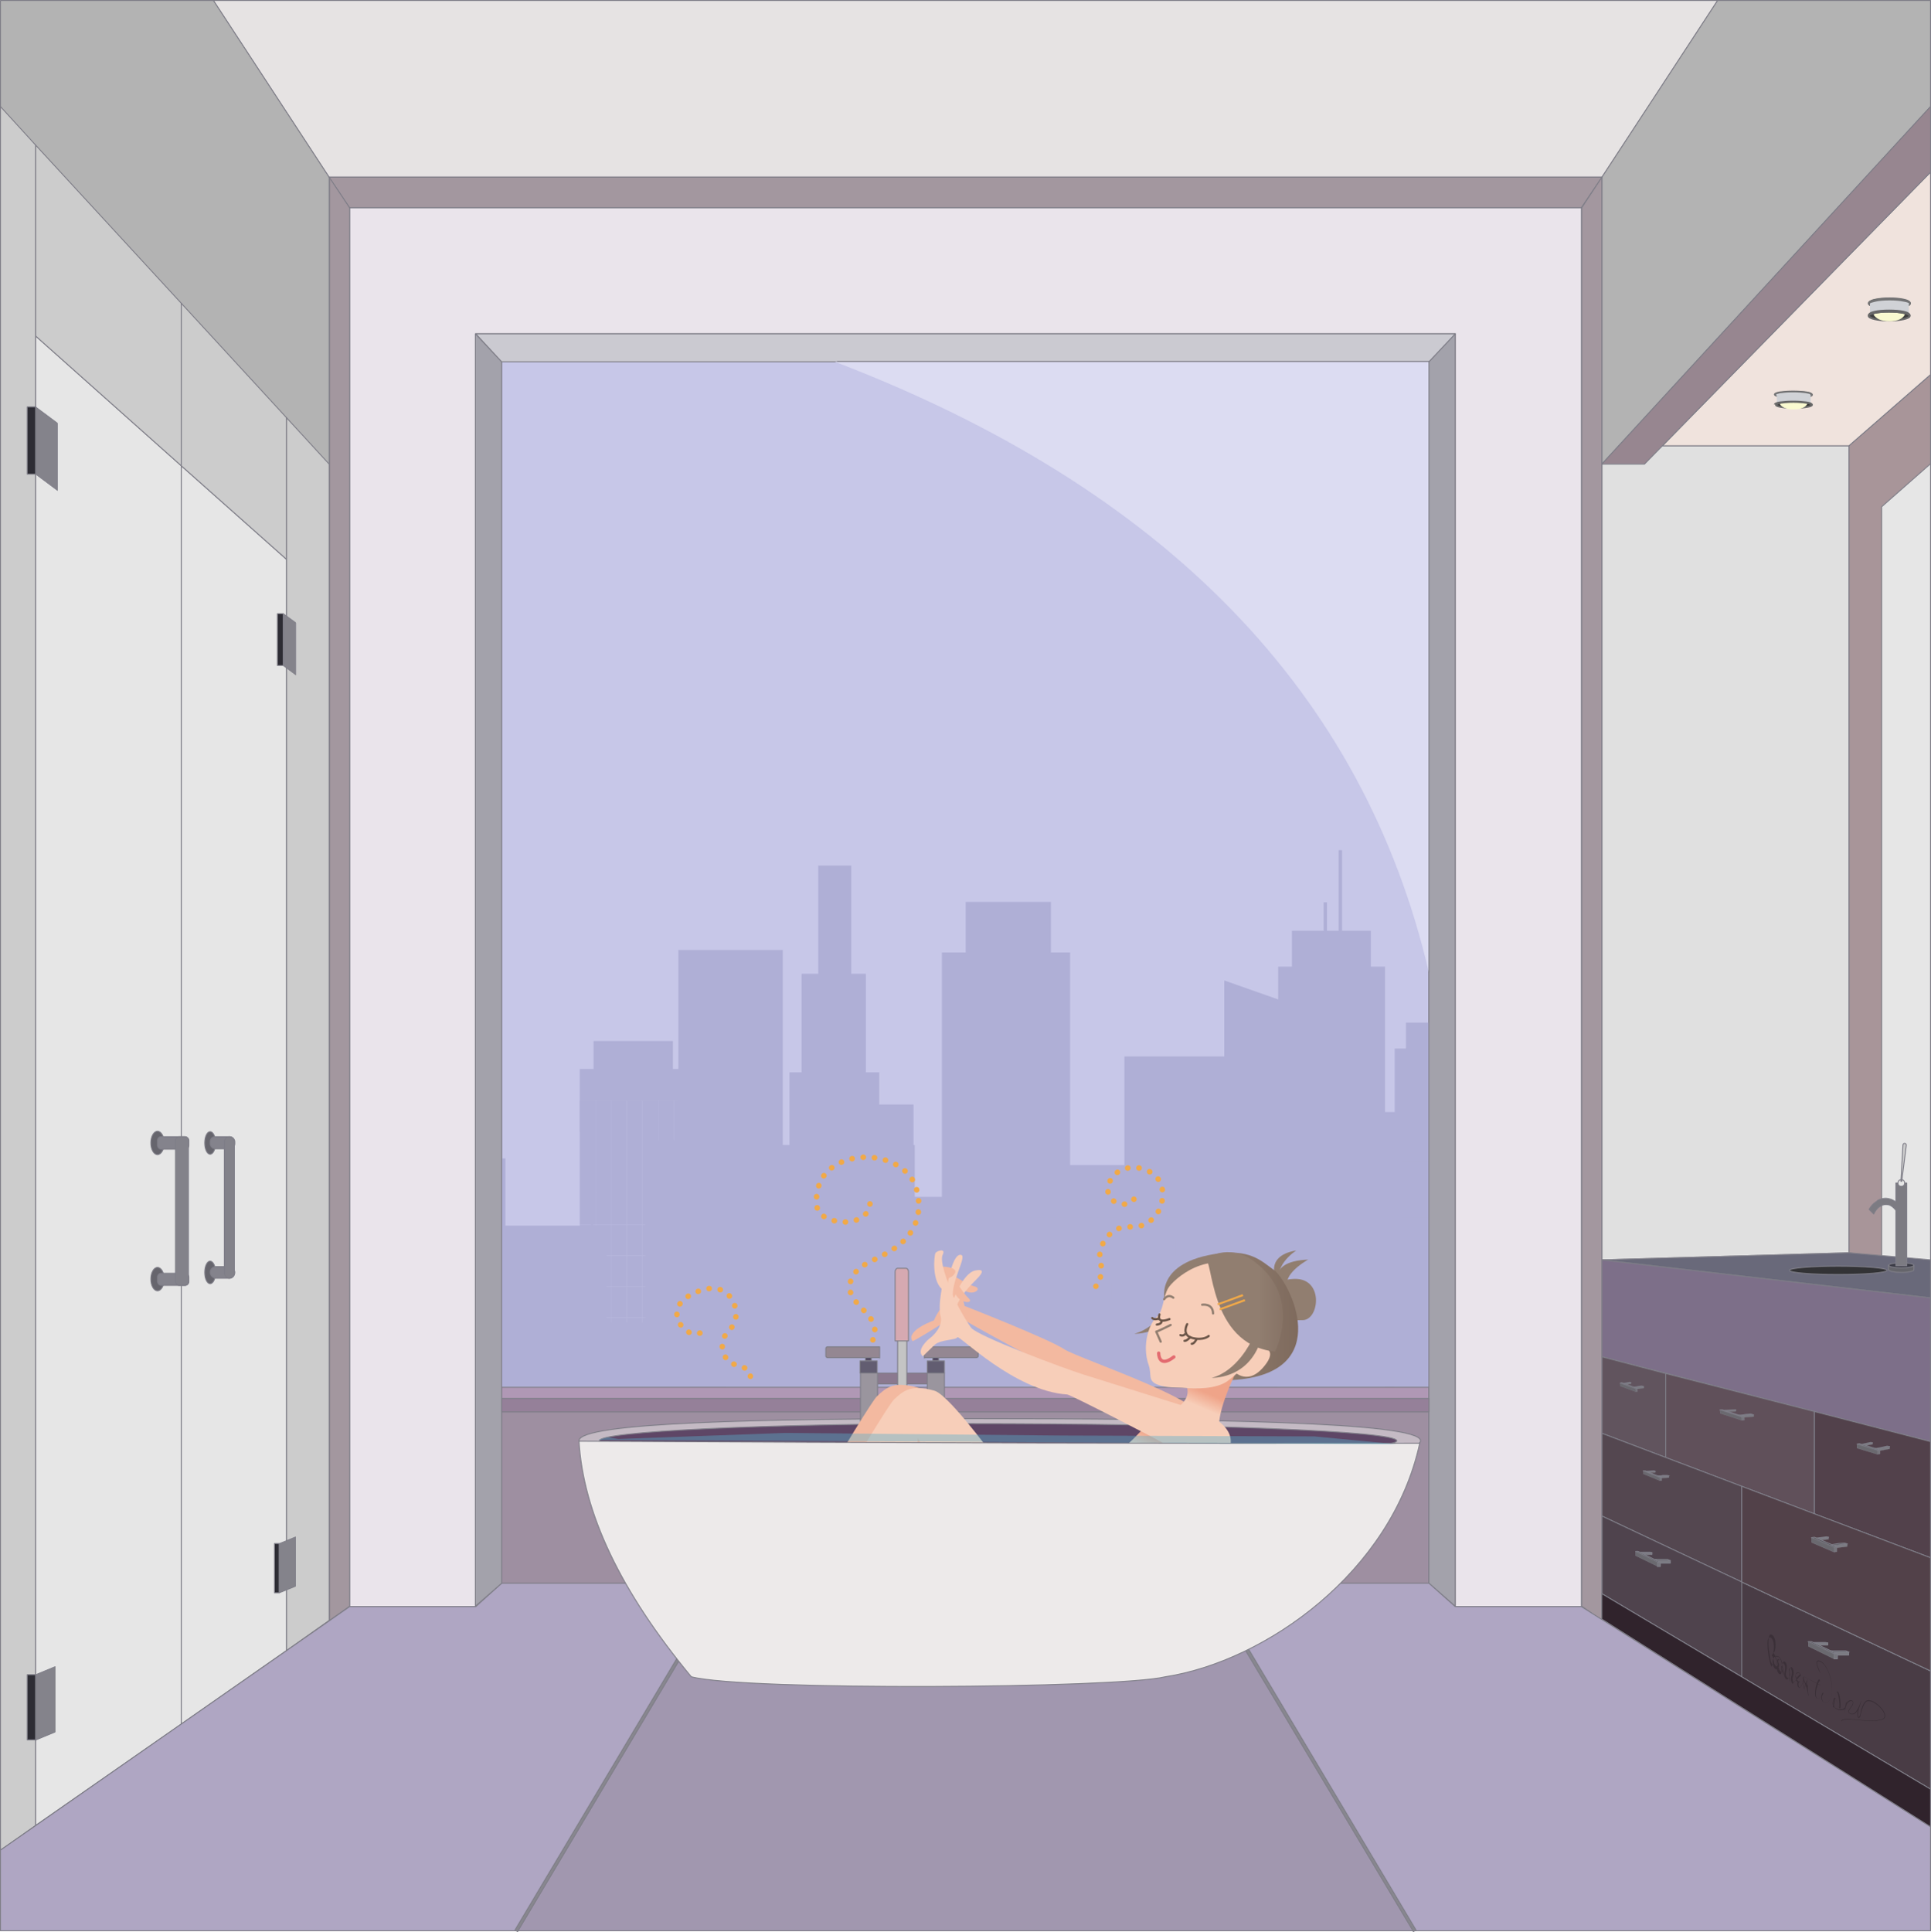 <?xml version="1.0" encoding="UTF-8"?>
<svg clip-rule="evenodd" fill-rule="evenodd" image-rendering="optimizeQuality" shape-rendering="geometricPrecision" text-rendering="geometricPrecision" version="1.1" viewBox="0 0 4623.2 4625.2" xml:space="preserve" xmlns="http://www.w3.org/2000/svg"><defs><style type="text/css">
    .str0 {stroke:#7E7D87;stroke-width:2.217;stroke-linejoin:round}
    .str2 {stroke:#686868;stroke-width:4.622}
    .str1 {stroke:#737374;stroke-width:4.622}
    .fil3 {fill:none}
    .fil34 {fill:#2D2C34}
    .fil53 {fill:#30232C}
    .fil9 {fill:#333336}
    .fil12 {fill:#3D3D48}
    .fil15 {fill:#493C45}
    .fil46 {fill:#4B415C}
    .fil21 {fill:#4F434D}
    .fil20 {fill:#524149}
    .fil18 {fill:#52414B}
    .fil24 {fill:#525156}
    .fil19 {fill:#544750}
    .fil22 {fill:#545358}
    .fil52 {fill:#5E4666}
    .fil17 {fill:#60505A}
    .fil16 {fill:#61545E}
    .fil45 {fill:#625D71}
    .fil31 {fill:#66656D}
    .fil10 {fill:#66666C}
    .fil55 {fill:#6699FF}
    .fil8 {fill:#69697A}
    .fil25 {fill:#6A696F}
    .fil23 {fill:#77767D}
    .fil13 {fill:#7C7B82}
    .fil11 {fill:#7D6F89}
    .fil35 {fill:#83828A}
    .fil33 {fill:#84838B}
    .fil32 {fill:#84838C}
    .fil43 {fill:#8B798F}
    .fil47 {fill:#948792}
    .fil42 {fill:#958099}
    .fil5 {fill:#978690}
    .fil49 {fill:#9A959E}
    .fil26 {fill:#9E8FA1}
    .fil39 {fill:#A197AF}
    .fil37 {fill:#A3979F}
    .fil41 {fill:#A3A2AB}
    .fil6 {fill:#A89599}
    .fil38 {fill:#AFA6C3}
    .fil36 {fill:#B098B5}
    .fil4 {fill:#B3B3B3}
    .fil51 {fill:#C4BAC4}
    .fil44 {fill:#C4C4C4}
    .fil27 {fill:#C7C7E8}
    .fil54 {fill:#CBCAD1}
    .fil14 {fill:#CCCCCC}
    .fil59 {fill:#D0D2D6}
    .fil48 {fill:#D6A9B1}
    .fil64 {fill:#DCDCF2}
    .fil1 {fill:#E0E0E0}
    .fil30 {fill:#E6E3E3}
    .fil7 {fill:#E6E6E6}
    .fil29 {fill:#EAE4EB}
    .fil50 {fill:#EDEAEA}
    .fil2 {fill:#F0E3DD}
    .fil58 {fill:#FAFAD0}
    .fil0 {fill:white}
    .fil57 {fill:#313131}
    .fil62 {fill:#3F3F3F}
    .fil66 {fill:#686868}
    .fil56 {fill:#999999}
    .fil63 {fill:#3B3038;fill-rule:nonzero}
    .fil65 {fill:#7E7D87;fill-rule:nonzero}
    .fil40 {fill:#88878F;fill-rule:nonzero}
    .fil28 {fill:#AFAFD6;fill-rule:nonzero}
    .fil61 {fill:#686868;fill-rule:nonzero}
    .fil60 {fill:#737374;fill-rule:nonzero}
  </style><linearGradient id="m" x1="456.52" x2="492.71" y1="153.6" y2="153.6" gradientTransform="matrix(3.149 0 0 2.944 -426.76 32.49)" gradientUnits="userSpaceOnUse"><stop stop-color="#917E70" offset="0"/><stop stop-color="#725D50" offset="1"/></linearGradient><linearGradient id="h" x1="563.52" x2="594.7" y1="140.82" y2="140.82" gradientTransform="matrix(3.149 0 0 2.944 -426.76 32.49)" gradientUnits="userSpaceOnUse"><stop stop-color="#917E70" offset="0"/><stop stop-color="#725D50" offset="1"/></linearGradient><linearGradient id="g" x1="565.49" x2="588.76" y1="122.7" y2="122.7" gradientTransform="matrix(3.149 0 0 2.944 -426.76 32.49)" gradientUnits="userSpaceOnUse"><stop stop-color="#917E70" offset="0"/><stop stop-color="#725D50" offset="1"/></linearGradient><linearGradient id="f" x1="562.8" x2="579.76" y1="116.64" y2="116.64" gradientTransform="matrix(3.149 0 0 2.944 -426.76 32.49)" gradientUnits="userSpaceOnUse"><stop stop-color="#917E70" offset="0"/><stop stop-color="#725D50" offset="1"/></linearGradient><linearGradient id="e" x1="479.17" x2="581.15" y1="154.46" y2="154.46" gradientTransform="matrix(3.149 0 0 2.944 -426.76 32.49)" gradientUnits="userSpaceOnUse"><stop stop-color="#917E70" offset="0"/><stop stop-color="#725D50" offset="1"/></linearGradient><linearGradient id="d" x1="318.09" x2="340.64" y1="133.36" y2="133.36" gradientTransform="matrix(3.149 0 0 2.944 -426.76 32.49)" gradientUnits="userSpaceOnUse"><stop stop-color="#F7CEB9" offset="0"/><stop stop-color="#F7CEB9" offset=".614"/><stop stop-color="#EFA489" offset="1"/></linearGradient><linearGradient id="c" x1="313.9" x2="325.92" y1="123.22" y2="123.22" gradientTransform="matrix(3.149 0 0 2.944 -426.76 32.49)" gradientUnits="userSpaceOnUse"><stop stop-color="#F7CEB9" offset="0"/><stop stop-color="#F7CEB9" offset=".614"/><stop stop-color="#EFA489" offset="1"/></linearGradient><linearGradient id="b" x1="503.34" x2="516.99" y1="244.72" y2="214.7" gradientTransform="matrix(3.149 0 0 2.944 -426.76 32.49)" gradientUnits="userSpaceOnUse"><stop stop-color="#F7CEB9" offset="0"/><stop stop-color="#F7CEB9" offset=".614"/><stop stop-color="#EFA489" offset="1"/></linearGradient><linearGradient id="a" x1="367.29" x2="380.75" y1="231.51" y2="203.84" gradientTransform="matrix(3.149 0 0 2.944 -426.76 32.49)" gradientUnits="userSpaceOnUse"><stop stop-color="#F7CEB9" offset="0"/><stop stop-color="#F7CEB9" offset=".614"/><stop stop-color="#EFA489" offset="1"/></linearGradient><linearGradient id="l" x1="536.04" x2="551.59" y1="183.2" y2="195.3" gradientTransform="matrix(3.149 0 0 2.944 -426.76 32.49)" gradientUnits="userSpaceOnUse"><stop stop-color="#F7CEB9" offset="0"/><stop stop-color="#F7CEB9" offset=".614"/><stop stop-color="#EFA489" offset="1"/></linearGradient><linearGradient id="k" x1="515.42" x2="551.61" y1="189.43" y2="189.43" gradientTransform="matrix(3.149 0 0 2.944 -426.76 32.49)" gradientUnits="userSpaceOnUse"><stop stop-color="#917E70" offset="0"/><stop stop-color="#725D50" offset="1"/></linearGradient><radialGradient id="j" cx="511.34" cy="185.96" r="13.929" gradientTransform="matrix(3.149 0 0 2.944 -426.76 32.49)" gradientUnits="userSpaceOnUse"><stop stop-color="#ECA8C1" offset="0"/><stop stop-color="#F7CEB9" offset="1"/></radialGradient><linearGradient id="i" x1="510.14" x2="569.57" y1="142.7" y2="142.7" gradientTransform="matrix(3.149 0 0 2.944 -426.76 32.49)" gradientUnits="userSpaceOnUse"><stop stop-color="#917E70" offset="0"/><stop stop-color="#725D50" offset="1"/></linearGradient></defs><g transform="translate(-350.89 -350.89)"><polygon class="fil1 str0" points="4186 1418 4186 3367 4778 3350 4778 1418" fill="#e0e0e0" stroke="#7e7d87" stroke-linejoin="round" stroke-width="2.217"/><polygon class="fil2 str0" points="4973 763 4973 1248 4778 1418 4331 1418" fill="#f0e3dd" stroke="#7e7d87" stroke-linejoin="round" stroke-width="2.217"/><polyline class="fil3 str0" points="4186 3367 4973 3458 4973 3458" fill="none" stroke="#7e7d87" stroke-linejoin="round" stroke-width="2.217"/><g stroke="#7e7d87" stroke-linejoin="round" stroke-width="2.217"><polygon class="fil4 str0" points="4186 775 4186 1462 4973 606 4973 352 4463 352" fill="#b3b3b3"/><polygon class="fil5 str0" points="4288 1462 4973 763 4973 606 4186 1462" fill="#978690"/></g><polygon class="fil6 str0" points="4973 1248 4973 3381 4778 3350 4778 1418" fill="#a89599" stroke="#7e7d87" stroke-linejoin="round" stroke-width="2.217"/><polygon class="fil7 str0" points="4973 1461 4973 3514 4856 3495 4856 1564" fill="#e6e6e6" stroke="#7e7d87" stroke-linejoin="round" stroke-width="2.217"/><polygon class="fil8 str0" points="4778 3350 4973 3367 4973 3458 4186 3367" fill="#69697a" stroke="#7e7d87" stroke-linejoin="round" stroke-width="2.217"/><ellipse class="fil9 str0" cx="4752" cy="3392" rx="117" ry="10" fill="#333336" stroke="#7e7d87" stroke-linejoin="round" stroke-width="2.217"/><path class="fil10 str0" d="m4873 3391c0 3 14 6 30 6 17 0 30-3 30-6v-11h-61v11z" fill="#66666c" stroke="#7e7d87" stroke-linejoin="round" stroke-width="2.217"/><polygon class="fil11 str0" points="4973 3458 4973 3802 4186 3599 4186 3367" fill="#7d6f89" stroke="#7e7d87" stroke-linejoin="round" stroke-width="2.217"/><ellipse class="fil12 str0" cx="4903" cy="3380" rx="30" ry="6" fill="#3d3d48" stroke="#7e7d87" stroke-linejoin="round" stroke-width="2.217"/><path class="fil13 str0" d="m4890 3183h26v198h-26v-132c0-1-1-1-1-2-5-6-11-11-17-12s-12-1-18 3c-1 1-2 1-4 2-5 4-10 10-13 17l-11-11c4-7 9-13 15-17 2-1 3-2 5-4 9-5 19-7 29-4 5 1 10 4 15 7v-45z" fill="#7c7b82" stroke="#7e7d87" stroke-linejoin="round" stroke-width="2.217"/><g stroke="#7e7d87" stroke-linejoin="round" stroke-width="2.217"><circle class="fil7 str0" cx="4903" cy="3183" r="8" fill="#e6e6e6"/><path class="fil14 str0" d="m4907 3091c1-2 2-3 4-3s4 2 4 4l-11 87h-2l5-88z" fill="#ccc"/></g><polygon class="fil15 str0" points="4973 4351 4973 4634 4186 4166 4186 3980" fill="#493c45" stroke="#7e7d87" stroke-linejoin="round" stroke-width="2.217"/><polygon class="fil3 str0" points="4973 4080 4973 4351 4186 3980 4186 3782" fill="none" stroke="#7e7d87" stroke-linejoin="round" stroke-width="2.217"/><polygon class="fil3 str0" points="4973 3802 4973 4080 4186 3782 4186 3599" fill="none" stroke="#7e7d87" stroke-linejoin="round" stroke-width="2.217"/><polygon class="fil16 str0" points="4339 3840 4186 3782 4186 3599 4339 3639" fill="#61545e" stroke="#7e7d87" stroke-linejoin="round" stroke-width="2.217"/><polygon class="fil17 str0" points="4339 3840 4339 3639 4492 3678 4695 3730 4695 3975 4492 3898" fill="#60505a" stroke="#7e7d87" stroke-linejoin="round" stroke-width="2.217"/><polygon class="fil18 str0" points="4695 3975 4973 4080 4973 3802 4695 3730" fill="#52414b" stroke="#7e7d87" stroke-linejoin="round" stroke-width="2.217"/><polygon class="fil19 str0" points="4521 3909 4521 4138 4186 3980 4186 3782" fill="#544750" stroke="#7e7d87" stroke-linejoin="round" stroke-width="2.217"/><polygon class="fil20 str0" points="4973 4080 4973 4351 4521 4138 4521 3909" fill="#524149" stroke="#7e7d87" stroke-linejoin="round" stroke-width="2.217"/><polygon class="fil21 str0" points="4186 4166 4521 4365 4521 4138 4186 3980" fill="#4f434d" stroke="#7e7d87" stroke-linejoin="round" stroke-width="2.217"/><g stroke="#7e7d87" stroke-linejoin="round" stroke-width="2.217"><rect class="fil13 str0" x="4734" y="4306" width="43" height="7" fill="#7c7b82"/><rect class="fil13 str0" x="4690" y="4284" width="37" height="5" fill="#7c7b82"/><polygon class="fil22 str0" points="4742 4310 4749 4310 4688 4281 4680 4281" fill="#545358"/><rect class="fil23 str0" x="4742" y="4310" width="8" height="12" fill="#77767d"/><polygon class="fil24 str0" points="4778 4306 4765 4306 4758 4306 4740 4306 4734 4303 4747 4303 4754 4303 4770 4303" fill="#525156"/><polygon class="fil24 str0" points="4693 4283 4722 4283 4727 4284 4696 4284" fill="#525156"/><rect class="fil25 str0" transform="matrix(.338 .165 0 .338 4680.5 4280.6)" width="181" height="34" fill="#6a696f"/></g><g stroke="#7e7d87" stroke-linejoin="round" stroke-width="2.217"><rect class="fil13 str0" transform="matrix(.336 -.062 0 .204 4840.2 3820.6)" width="103" height="26" fill="#7c7b82"/><rect class="fil13 str0" transform="matrix(.264 -.049 0 .162 4804.1 3810.1)" width="113" height="25" fill="#7c7b82"/><polygon class="fil22 str0" points="4846 3823 4852 3822 4803 3807 4797 3808" fill="#545358"/><rect class="fil23 str0" transform="matrix(.336 -.062 0 .336 4846 3823.3)" width="18" height="27" fill="#77767d"/><polygon class="fil24 str0" points="4875 3814 4864 3816 4859 3817 4844 3820 4840 3819 4851 3817 4856 3816 4869 3813" fill="#525156"/><polygon class="fil24 str0" points="4807 3809 4830 3804 4834 3805 4809 3809" fill="#525156"/><rect class="fil25 str0" transform="matrix(.271 .082 0 .271 4796.9 3808.4)" width="181" height="34" fill="#6a696f"/></g><g stroke="#7e7d87" stroke-linejoin="round" stroke-width="2.217"><rect class="fil13 str0" transform="matrix(.34 -.027 .014 .176 4514.3 3740.4)" width="103" height="26" fill="#7c7b82"/><rect class="fil13 str0" transform="matrix(.267 -.022 .011 .14 4476.6 3728.5)" width="113" height="25" fill="#7c7b82"/><polygon class="fil22 str0" points="4520 3743 4527 3743 4475 3726 4469 3726" fill="#545358"/><rect class="fil23 str0" transform="matrix(.34 -.027 .023 .29 4520.5 3743.2)" width="18" height="27" fill="#77767d"/><polygon class="fil24 str0" points="4549 3738 4539 3738 4533 3739 4519 3740 4514 3739 4525 3738 4530 3737 4543 3736" fill="#525156"/><polygon class="fil24 str0" points="4480 3727 4503 3726 4507 3726 4482 3728" fill="#525156"/><rect class="fil25 str0" transform="matrix(.284 .092 .019 .234 4469 3726.5)" width="181" height="34" fill="#6a696f"/></g><g stroke="#7e7d87" stroke-linejoin="round" stroke-width="2.217"><rect class="fil13 str0" x="4313" y="4087" width="37" height="6" fill="#7c7b82"/><rect class="fil13 str0" x="4274" y="4068" width="32" height="4" fill="#7c7b82"/><polygon class="fil22 str0" points="4319 4091 4326 4091 4273 4065 4267 4065" fill="#545358"/><rect class="fil23 str0" x="4319" y="4091" width="7" height="10" fill="#77767d"/><polygon class="fil24 str0" points="4350 4087 4339 4087 4333 4087 4318 4087 4313 4084 4324 4084 4330 4084 4343 4084" fill="#525156"/><polygon class="fil24 str0" points="4278 4067 4302 4067 4306 4068 4280 4068" fill="#525156"/><rect class="fil25 str0" transform="matrix(.289 .141 0 .289 4266.8 4065.2)" width="181" height="34" fill="#6a696f"/></g><g stroke="#7e7d87" stroke-linejoin="round" stroke-width="2.217"><rect class="fil13 str0" transform="matrix(.367 -.045 0 .254 4735.6 4051.2)" width="103" height="26" fill="#7c7b82"/><rect class="fil13 str0" transform="matrix(.288 -.035 0 .202 4696.2 4034.7)" width="113" height="25" fill="#7c7b82"/><polygon class="fil22 str0" points="4742 4055 4749 4054 4695 4031 4688 4032" fill="#545358"/><rect class="fil23 str0" transform="matrix(.367 -.045 0 .419 4742 4055.1)" width="18" height="27" fill="#77767d"/><polygon class="fil24 str0" points="4774 4047 4762 4048 4756 4049 4740 4051 4735 4049 4747 4047 4753 4046 4767 4045" fill="#525156"/><polygon class="fil24 str0" points="4700 4033 4724 4030 4729 4031 4702 4034" fill="#525156"/><rect class="fil25 str0" transform="matrix(.296 .128 0 .338 4688.2 4031.9)" width="181" height="34" fill="#6a696f"/></g><g stroke="#7e7d87" stroke-linejoin="round" stroke-width="2.217"><rect class="fil13 str0" transform="matrix(.261 -.017 .01 .158 4319.6 3885.9)" width="103" height="26" fill="#7c7b82"/><rect class="fil13 str0" transform="matrix(.205 -.013 .008 .126 4290.8 3874.3)" width="113" height="25" fill="#7c7b82"/><polygon class="fil22 str0" points="4324 3889 4329 3888 4290 3872 4285 3872" fill="#545358"/><rect class="fil23 str0" transform="matrix(.261 -.017 .017 .261 4324.4 3888.5)" width="18" height="27" fill="#77767d"/><polygon class="fil24 str0" points="4347 3884 4338 3885 4334 3885 4323 3886 4319 3884 4328 3884 4332 3883 4342 3883" fill="#525156"/><polygon class="fil24 str0" points="4293 3873 4311 3872 4314 3873 4295 3874" fill="#525156"/><rect class="fil25 str0" transform="matrix(.217 .089 .013 .21 4285.1 3872.4)" width="181" height="34" fill="#6a696f"/></g><g stroke="#7e7d87" stroke-linejoin="round" stroke-width="2.217"><rect class="fil13 str0" transform="matrix(.234 -.034 .022 .157 4261.9 3673.3)" width="103" height="26" fill="#7c7b82"/><rect class="fil13 str0" transform="matrix(.184 -.027 .017 .125 4234.9 3663.7)" width="113" height="25" fill="#7c7b82"/><polygon class="fil22 str0" points="4266 3676 4271 3675 4234 3661 4230 3662" fill="#545358"/><rect class="fil23 str0" transform="matrix(.234 -.034 .036 .259 4266.4 3675.6)" width="18" height="27" fill="#77767d"/><polygon class="fil24 str0" points="4286 3670 4279 3671 4275 3671 4265 3673 4262 3672 4269 3671 4273 3670 4281 3669" fill="#525156"/><polygon class="fil24 str0" points="4237 3663 4253 3660 4256 3661 4238 3663" fill="#525156"/><rect class="fil25 str0" transform="matrix(.203 .075 .029 .209 4229.5 3662.1)" width="181" height="34" fill="#6a696f"/></g><polygon class="fil26 str0" points="1552 3699 1552 4141 2662 4141 3772 4141 3772 3699 2662 3699" fill="#9e8fa1" stroke="#7e7d87" stroke-linejoin="round" stroke-width="2.217"/><path class="fil51 str0" d="m2662 3747c-484 0-925 9-925 53 0 45 441 59 925 59 570 0 1090-14 1090-59s-520-53-1090-53z" fill="#c4bac4" stroke="#7e7d87" stroke-linejoin="round" stroke-width="2.217"/><polygon class="fil27 str0" points="1552 3672 1552 1217 2662 1217 3772 1217 3772 3672 2662 3672" fill="#c7c7e8" stroke="#7e7d87" stroke-linejoin="round" stroke-width="2.217"/><g fill="#afafd6" fill-rule="nonzero"><polygon class="fil28" points="1561 3124 1552 3124 1552 3672 1561 3672"/><polygon class="fil28" points="2538 2995 2265 2995 2265 3274 2225 3274 2225 2625 1975 2625 1975 3080 1901 3080 1901 3274 1896 3274 1896 3517 1771 3517 1771 3038 1765 3038 1765 3256 1770 3672 3772 3672 3772 3505 3731 3505 3731 3013 3566 3013 3566 2798 3282 2698 3282 2880 3043 2880 3043 3293 2913 3293 2913 2631 2867 2631 2867 2510 2663 2510 2663 2631 2606 2631 2606 3517 2538 3517"/><polygon class="fil28" points="3215 3140 3215 3672 2802 3672 2802 3140"/><path class="fil28" d="m2806 3164v41h23v-41h-23zm29 0v41h23v-41h-23zm29 0v41h23v-41h-23zm29 0v41h23v-41h-23zm29 0v41h23v-41h-23zm29 0v41h23v-41h-23zm29 0v41h23v-41h-23zm29 0v41h23v-41h-23zm29 0v41h23v-41h-23zm29 0v41h23v-41h-23zm29 0v41h23v-41h-23zm29 0v41h23v-41h-23zm29 0v41h23v-41h-23zm29 0v41h23v-41h-23z"/><path class="fil28" d="m2806 3164v41h23v-41h-23zm404 508h-23v-45h23v45zm-29 0h-23v-45h23v45zm-29 0h-23v-45h23v45zm-29 0h-23v-45h23v45zm-29 0h-23v-45h23v45zm-29 0h-23v-45h23v45zm-29 0h-23v-45h23v45zm-29 0h-23v-45h23v45zm-29 0h-23v-45h23v45zm-29 0h-23v-45h23v45zm-29 0h-23v-45h23v45zm-29 0h-23v-45h23v45zm-29 0h-23v-45h23v45zm-29 0h-23v-45h23v45zm7-508v41h23v-41h-23zm29 0v41h23v-41h-23zm29 0v41h23v-41h-23zm29 0v41h23v-41h-23zm29 0v41h23v-41h-23zm29 0v41h23v-41h-23zm29 0v41h23v-41h-23zm29 0v41h23v-41h-23zm29 0v41h23v-41h-23zm29 0v41h23v-41h-23zm29 0v41h23v-41h-23zm29 0v41h23v-41h-23zm29 0v41h23v-41h-23zm-382 51v41h23v-41h-23zm29 0v41h23v-41h-23zm29 0v41h23v-41h-23zm29 0v41h23v-41h-23zm29 0v41h23v-41h-23zm29 0v41h23v-41h-23zm29 0v41h23v-41h-23zm29 0v41h23v-41h-23zm29 0v41h23v-41h-23zm29 0v41h23v-41h-23zm29 0v41h23v-41h-23zm29 0v41h23v-41h-23zm29 0v41h23v-41h-23zm29 0v41h23v-41h-23zm-382 52v41h23v-41h-23zm29 0v41h23v-41h-23zm29 0v41h23v-41h-23zm29 0v41h23v-41h-23zm29 0v41h23v-41h-23zm29 0v41h23v-41h-23zm29 0v41h23v-41h-23zm29 0v41h23v-41h-23zm29 0v41h23v-41h-23zm29 0v41h23v-41h-23zm29 0v41h23v-41h-23zm29 0v41h23v-41h-23zm29 0v41h23v-41h-23zm29 0v41h23v-41h-23zm-382 51v41h23v-41h-23zm29 0v41h23v-41h-23zm29 0v41h23v-41h-23zm29 0v41h23v-41h-23zm29 0v41h23v-41h-23zm29 0v41h23v-41h-23zm29 0v41h23v-41h-23zm29 0v41h23v-41h-23zm29 0v41h23v-41h-23zm29 0v41h23v-41h-23zm29 0v41h23v-41h-23zm29 0v41h23v-41h-23zm29 0v41h23v-41h-23zm29 0v41h23v-41h-23zm-382 52v41h23v-41h-23zm29 0v41h23v-41h-23zm29 0v41h23v-41h-23zm29 0v41h23v-41h-23zm29 0v41h23v-41h-23zm29 0v41h23v-41h-23zm29 0v41h23v-41h-23zm29 0v41h23v-41h-23zm29 0v41h23v-41h-23zm29 0v41h23v-41h-23zm29 0v41h23v-41h-23zm29 0v41h23v-41h-23zm29 0v41h23v-41h-23zm29 0v41h23v-41h-23zm-382 51v41h23v-41h-23zm29 0v41h23v-41h-23zm29 0v41h23v-41h-23zm29 0v41h23v-41h-23zm29 0v41h23v-41h-23zm29 0v41h23v-41h-23zm29 0v41h23v-41h-23zm29 0v41h23v-41h-23zm29 0v41h23v-41h-23zm29 0v41h23v-41h-23zm29 0v41h23v-41h-23zm29 0v41h23v-41h-23zm29 0v41h23v-41h-23zm29 0v41h23v-41h-23zm-382 52v41h23v-41h-23zm29 0v41h23v-41h-23zm29 0v41h23v-41h-23zm29 0v41h23v-41h-23zm29 0v41h23v-41h-23zm29 0v41h23v-41h-23zm29 0v41h23v-41h-23zm29 0v41h23v-41h-23zm29 0v41h23v-41h-23zm29 0v41h23v-41h-23zm29 0v41h23v-41h-23zm29 0v41h23v-41h-23zm29 0v41h23v-41h-23zm29 0v41h23v-41h-23zm-382 51v41h23v-41h-23zm29 0v41h23v-41h-23zm29 0v41h23v-41h-23zm29 0v41h23v-41h-23zm29 0v41h23v-41h-23zm29 0v41h23v-41h-23zm29 0v41h23v-41h-23zm29 0v41h23v-41h-23zm29 0v41h23v-41h-23zm29 0v41h23v-41h-23zm29 0v41h23v-41h-23zm29 0v41h23v-41h-23zm29 0v41h23v-41h-23zm29 0v41h23v-41h-23zm-382 51v41h23v-41h-23zm29 0v41h23v-41h-23zm29 0v41h23v-41h-23zm29 0v41h23v-41h-23zm29 0v41h23v-41h-23zm29 0v41h23v-41h-23zm29 0v41h23v-41h-23zm29 0v41h23v-41h-23zm29 0v41h23v-41h-23zm29 0v41h23v-41h-23zm29 0v41h23v-41h-23zm29 0v41h23v-41h-23zm29 0v41h23v-41h-23zm29 0v41h23v-41h-23z"/><polygon class="fil28" points="2541 3092 2541 3434 2160 3434 2160 3092"/><polygon class="fil28" points="2608 3216 2608 3672 2454 3672 2454 3216"/><polygon class="fil28" points="2585 3233 2585 3277 2565 3277 2565 3233"/><polygon class="fil28" points="2585 3288 2585 3331 2565 3331 2565 3288"/><polygon class="fil28" points="2585 3342 2585 3385 2565 3385 2565 3342"/><polygon class="fil28" points="2585 3396 2585 3439 2565 3439 2565 3396"/><polygon class="fil28" points="2585 3450 2585 3493 2565 3493 2565 3450"/><polygon class="fil28" points="2585 3504 2585 3547 2565 3547 2565 3504"/><polygon class="fil28" points="2585 3558 2585 3601 2565 3601 2565 3558"/><polygon class="fil28" points="2524 3106 2524 3149 2504 3149 2504 3106"/><polygon class="fil28" points="2524 3160 2524 3203 2504 3203 2504 3160"/><polygon class="fil28" points="2493 3106 2493 3149 2473 3149 2473 3106"/><polygon class="fil28" points="2493 3160 2493 3203 2473 3203 2473 3160"/><polygon class="fil28" points="2555 3233 2555 3277 2534 3277 2534 3233"/><polygon class="fil28" points="2555 3288 2555 3331 2534 3331 2534 3288"/><polygon class="fil28" points="2555 3342 2555 3385 2534 3385 2534 3342"/><polygon class="fil28" points="2555 3396 2555 3439 2534 3439 2534 3396"/><polygon class="fil28" points="2555 3450 2555 3493 2534 3493 2534 3450"/><polygon class="fil28" points="2555 3504 2555 3547 2534 3547 2534 3504"/><polygon class="fil28" points="2555 3558 2555 3601 2534 3601 2534 3558"/><polygon class="fil28" points="2524 3233 2524 3277 2504 3277 2504 3233"/><polygon class="fil28" points="2524 3288 2524 3331 2504 3331 2504 3288"/><polygon class="fil28" points="2524 3342 2524 3385 2504 3385 2504 3342"/><polygon class="fil28" points="2524 3396 2524 3439 2504 3439 2504 3396"/><polygon class="fil28" points="2524 3450 2524 3493 2504 3493 2504 3450"/><polygon class="fil28" points="2524 3504 2524 3547 2504 3547 2504 3504"/><polygon class="fil28" points="2524 3558 2524 3601 2504 3601 2504 3558"/><polygon class="fil28" points="2493 3233 2493 3277 2473 3277 2473 3233"/><polygon class="fil28" points="2493 3288 2493 3331 2473 3331 2473 3288"/><polygon class="fil28" points="2493 3342 2493 3385 2473 3385 2473 3342"/><polygon class="fil28" points="2493 3396 2493 3439 2473 3439 2473 3396"/><polygon class="fil28" points="2493 3450 2493 3493 2473 3493 2473 3450"/><polygon class="fil28" points="2493 3504 2493 3547 2473 3547 2473 3504"/><polygon class="fil28" points="2493 3558 2493 3601 2473 3601 2473 3558"/><polygon class="fil28" points="2389 2423 2389 2745 2310 2745 2310 2423"/><polygon class="fil28" points="2343 2487 2343 2531 2323 2531 2323 2487"/><polygon class="fil28" points="2343 2542 2343 2585 2323 2585 2323 2542"/><polygon class="fil28" points="2343 2596 2343 2639 2323 2639 2323 2596"/><polygon class="fil28" points="2343 2650 2343 2693 2323 2693 2323 2650"/><polygon class="fil28" points="2374 2487 2374 2531 2354 2531 2354 2487"/><polygon class="fil28" points="2374 2542 2374 2585 2354 2585 2354 2542"/><polygon class="fil28" points="2374 2596 2374 2639 2354 2639 2354 2596"/><polygon class="fil28" points="2374 2650 2374 2693 2354 2693 2354 2650"/><polygon class="fil28" points="2424 2682 2424 3370 2270 3370 2270 2682"/><polygon class="fil28" points="2312 2715 2312 2758 2292 2758 2292 2715"/><polygon class="fil28" points="2312 2769 2312 2812 2292 2812 2292 2769"/><polygon class="fil28" points="2312 2823 2312 2866 2292 2866 2292 2823"/><polygon class="fil28" points="2312 2877 2312 2920 2292 2920 2292 2877"/><polygon class="fil28" points="2312 2931 2312 2974 2292 2974 2292 2931"/><polygon class="fil28" points="2312 2985 2312 3028 2292 3028 2292 2985"/><polygon class="fil28" points="2312 3039 2312 3082 2292 3082 2292 3039"/><polygon class="fil28" points="2312 3093 2312 3136 2292 3136 2292 3093"/><polygon class="fil28" points="2312 3147 2312 3190 2292 3190 2292 3147"/><polygon class="fil28" points="2312 3201 2312 3244 2292 3244 2292 3201"/><polygon class="fil28" points="2343 2715 2343 2758 2323 2758 2323 2715"/><polygon class="fil28" points="2343 2769 2343 2812 2323 2812 2323 2769"/><polygon class="fil28" points="2343 2823 2343 2866 2323 2866 2323 2823"/><polygon class="fil28" points="2343 2877 2343 2920 2323 2920 2323 2877"/><polygon class="fil28" points="2343 2931 2343 2974 2323 2974 2323 2931"/><polygon class="fil28" points="2343 2985 2343 3028 2323 3028 2323 2985"/><polygon class="fil28" points="2343 3039 2343 3082 2323 3082 2323 3039"/><polygon class="fil28" points="2343 3093 2343 3136 2323 3136 2323 3093"/><polygon class="fil28" points="2343 3147 2343 3190 2323 3190 2323 3147"/><polygon class="fil28" points="2343 3201 2343 3244 2323 3244 2323 3201"/><polygon class="fil28" points="2374 2715 2374 2758 2354 2758 2354 2715"/><polygon class="fil28" points="2374 2769 2374 2812 2354 2812 2354 2769"/><polygon class="fil28" points="2374 2823 2374 2866 2354 2866 2354 2823"/><polygon class="fil28" points="2374 2877 2374 2920 2354 2920 2354 2877"/><polygon class="fil28" points="2374 2931 2374 2974 2354 2974 2354 2931"/><polygon class="fil28" points="2374 2985 2374 3028 2354 3028 2354 2985"/><polygon class="fil28" points="2374 3039 2374 3082 2354 3082 2354 3039"/><polygon class="fil28" points="2374 3093 2374 3136 2354 3136 2354 3093"/><polygon class="fil28" points="2374 3147 2374 3190 2354 3190 2354 3147"/><polygon class="fil28" points="2374 3201 2374 3244 2354 3244 2354 3201"/><polygon class="fil28" points="2405 2715 2405 2758 2384 2758 2384 2715"/><polygon class="fil28" points="2405 2769 2405 2812 2384 2812 2384 2769"/><polygon class="fil28" points="2405 2823 2405 2866 2384 2866 2384 2823"/><polygon class="fil28" points="2405 2877 2405 2920 2384 2920 2384 2877"/><polygon class="fil28" points="2405 2931 2405 2974 2384 2974 2384 2931"/><polygon class="fil28" points="2405 2985 2405 3028 2384 3028 2384 2985"/><polygon class="fil28" points="2405 3039 2405 3082 2384 3082 2384 3039"/><polygon class="fil28" points="2405 3093 2405 3136 2384 3136 2384 3093"/><polygon class="fil28" points="2405 3147 2405 3190 2384 3190 2384 3147"/><polygon class="fil28" points="2405 3201 2405 3244 2384 3244 2384 3201"/><polygon class="fil28" points="2456 2918 2456 3672 2241 3672 2241 2918"/><polygon class="fil28" points="2284 2965 2284 3009 2264 3009 2264 2965"/><polygon class="fil28" points="2284 2965 2284 3009 2264 3009 2264 2965"/><polygon class="fil28" points="2284 3019 2284 3063 2264 3063 2264 3019"/><polygon class="fil28" points="2284 3074 2284 3117 2264 3117 2264 3074"/><polygon class="fil28" points="2284 3128 2284 3171 2264 3171 2264 3128"/><polygon class="fil28" points="2284 3182 2284 3225 2264 3225 2264 3182"/><polygon class="fil28" points="2284 3236 2284 3279 2264 3279 2264 3236"/><polygon class="fil28" points="2284 3290 2284 3333 2264 3333 2264 3290"/><polygon class="fil28" points="2284 3344 2284 3387 2264 3387 2264 3344"/><polygon class="fil28" points="2284 3398 2284 3441 2264 3441 2264 3398"/><polygon class="fil28" points="2284 3452 2284 3495 2264 3495 2264 3452"/><polygon class="fil28" points="2284 3506 2284 3549 2264 3549 2264 3506"/><polygon class="fil28" points="2284 3560 2284 3603 2264 3603 2264 3560"/><polygon class="fil28" points="2315 2965 2315 3009 2294 3009 2294 2965"/><polygon class="fil28" points="2315 3019 2315 3063 2294 3063 2294 3019"/><polygon class="fil28" points="2315 3074 2315 3117 2294 3117 2294 3074"/><polygon class="fil28" points="2315 3128 2315 3171 2294 3171 2294 3128"/><polygon class="fil28" points="2315 3182 2315 3225 2294 3225 2294 3182"/><polygon class="fil28" points="2315 3236 2315 3279 2294 3279 2294 3236"/><polygon class="fil28" points="2315 3290 2315 3333 2294 3333 2294 3290"/><polygon class="fil28" points="2315 3344 2315 3387 2294 3387 2294 3344"/><polygon class="fil28" points="2315 3398 2315 3441 2294 3441 2294 3398"/><polygon class="fil28" points="2315 3452 2315 3495 2294 3495 2294 3452"/><polygon class="fil28" points="2315 3506 2315 3549 2294 3549 2294 3506"/><polygon class="fil28" points="2315 3560 2315 3603 2294 3603 2294 3560"/><polygon class="fil28" points="2346 2965 2346 3009 2325 3009 2325 2965"/><polygon class="fil28" points="2346 3019 2346 3063 2325 3063 2325 3019"/><polygon class="fil28" points="2346 3074 2346 3117 2325 3117 2325 3074"/><polygon class="fil28" points="2346 3128 2346 3171 2325 3171 2325 3128"/><polygon class="fil28" points="2346 3182 2346 3225 2325 3225 2325 3182"/><polygon class="fil28" points="2346 3236 2346 3279 2325 3279 2325 3236"/><polygon class="fil28" points="2346 3290 2346 3333 2325 3333 2325 3290"/><polygon class="fil28" points="2346 3344 2346 3387 2325 3387 2325 3344"/><polygon class="fil28" points="2346 3398 2346 3441 2325 3441 2325 3398"/><polygon class="fil28" points="2346 3452 2346 3495 2325 3495 2325 3452"/><polygon class="fil28" points="2346 3506 2346 3549 2325 3549 2325 3506"/><polygon class="fil28" points="2346 3560 2346 3603 2325 3603 2325 3560"/><polygon class="fil28" points="2376 2965 2376 3009 2356 3009 2356 2965"/><polygon class="fil28" points="2376 3019 2376 3063 2356 3063 2356 3019"/><polygon class="fil28" points="2376 3074 2376 3117 2356 3117 2356 3074"/><polygon class="fil28" points="2376 3128 2376 3171 2356 3171 2356 3128"/><polygon class="fil28" points="2376 3182 2376 3225 2356 3225 2356 3182"/><polygon class="fil28" points="2376 3236 2376 3279 2356 3279 2356 3236"/><polygon class="fil28" points="2376 3290 2376 3333 2356 3333 2356 3290"/><polygon class="fil28" points="2376 3344 2376 3387 2356 3387 2356 3344"/><polygon class="fil28" points="2376 3398 2376 3441 2356 3441 2356 3398"/><polygon class="fil28" points="2376 3452 2376 3495 2356 3495 2356 3452"/><polygon class="fil28" points="2376 3506 2376 3549 2356 3549 2356 3506"/><polygon class="fil28" points="2376 3560 2376 3603 2356 3603 2356 3560"/><polygon class="fil28" points="2407 2965 2407 3009 2387 3009 2387 2965"/><polygon class="fil28" points="2407 3019 2407 3063 2387 3063 2387 3019"/><polygon class="fil28" points="2407 3074 2407 3117 2387 3117 2387 3074"/><polygon class="fil28" points="2407 3128 2407 3171 2387 3171 2387 3128"/><polygon class="fil28" points="2407 3182 2407 3225 2387 3225 2387 3182"/><polygon class="fil28" points="2407 3236 2407 3279 2387 3279 2387 3236"/><polygon class="fil28" points="2407 3290 2407 3333 2387 3333 2387 3290"/><polygon class="fil28" points="2407 3344 2407 3387 2387 3387 2387 3344"/><polygon class="fil28" points="2407 3398 2407 3441 2387 3441 2387 3398"/><polygon class="fil28" points="2407 3452 2407 3495 2387 3495 2387 3452"/><polygon class="fil28" points="2407 3506 2407 3549 2387 3549 2387 3506"/><polygon class="fil28" points="2407 3560 2407 3603 2387 3603 2387 3560"/><polygon class="fil28" points="2438 2965 2438 3009 2418 3009 2418 2965"/><polygon class="fil28" points="2438 3019 2438 3063 2418 3063 2418 3019"/><polygon class="fil28" points="2438 3074 2438 3117 2418 3117 2418 3074"/><polygon class="fil28" points="2438 3128 2438 3171 2418 3171 2418 3128"/><polygon class="fil28" points="2438 3182 2438 3225 2418 3225 2418 3182"/><polygon class="fil28" points="2438 3236 2438 3279 2418 3279 2418 3236"/><polygon class="fil28" points="2438 3290 2438 3333 2418 3333 2418 3290"/><polygon class="fil28" points="2438 3344 2438 3387 2418 3387 2418 3344"/><polygon class="fil28" points="2438 3398 2438 3441 2418 3441 2418 3398"/><polygon class="fil28" points="2438 3452 2438 3495 2418 3495 2418 3452"/><polygon class="fil28" points="2438 3506 2438 3549 2418 3549 2418 3506"/><polygon class="fil28" points="2438 3560 2438 3603 2418 3603 2418 3560"/><polygon class="fil28" points="2241 3216 2241 3672 2088 3672 2088 3216"/><polygon class="fil28" points="2130 3233 2130 3277 2110 3277 2110 3233"/><polygon class="fil28" points="2130 3288 2130 3331 2110 3331 2110 3288"/><polygon class="fil28" points="2130 3342 2130 3385 2110 3385 2110 3342"/><polygon class="fil28" points="2130 3396 2130 3439 2110 3439 2110 3396"/><polygon class="fil28" points="2130 3450 2130 3493 2110 3493 2110 3450"/><polygon class="fil28" points="2130 3504 2130 3547 2110 3547 2110 3504"/><polygon class="fil28" points="2130 3558 2130 3601 2110 3601 2110 3558"/><polygon class="fil28" points="2192 3106 2192 3149 2171 3149 2171 3106"/><polygon class="fil28" points="2192 3160 2192 3203 2171 3203 2171 3160"/><polygon class="fil28" points="2222 3106 2222 3149 2202 3149 2202 3106"/><polygon class="fil28" points="2222 3160 2222 3203 2202 3203 2202 3160"/><polygon class="fil28" points="2161 3233 2161 3277 2141 3277 2141 3233"/><polygon class="fil28" points="2161 3288 2161 3331 2141 3331 2141 3288"/><polygon class="fil28" points="2161 3342 2161 3385 2141 3385 2141 3342"/><polygon class="fil28" points="2161 3396 2161 3439 2141 3439 2141 3396"/><polygon class="fil28" points="2161 3450 2161 3493 2141 3493 2141 3450"/><polygon class="fil28" points="2161 3504 2161 3547 2141 3547 2141 3504"/><polygon class="fil28" points="2161 3558 2161 3601 2141 3601 2141 3558"/><polygon class="fil28" points="2192 3233 2192 3277 2171 3277 2171 3233"/><polygon class="fil28" points="2192 3288 2192 3331 2171 3331 2171 3288"/><polygon class="fil28" points="2192 3342 2192 3385 2171 3385 2171 3342"/><polygon class="fil28" points="2192 3396 2192 3439 2171 3439 2171 3396"/><polygon class="fil28" points="2192 3450 2192 3493 2171 3493 2171 3450"/><polygon class="fil28" points="2192 3504 2192 3547 2171 3547 2171 3504"/><polygon class="fil28" points="2192 3558 2192 3601 2171 3601 2171 3558"/><polygon class="fil28" points="2222 3233 2222 3277 2202 3277 2202 3233"/><polygon class="fil28" points="2222 3288 2222 3331 2202 3331 2202 3288"/><polygon class="fil28" points="2222 3342 2222 3385 2202 3385 2202 3342"/><polygon class="fil28" points="2222 3396 2222 3439 2202 3439 2202 3396"/><polygon class="fil28" points="2222 3450 2222 3493 2202 3493 2202 3450"/><polygon class="fil28" points="2222 3504 2222 3547 2202 3547 2202 3504"/><polygon class="fil28" points="2222 3558 2222 3601 2202 3601 2202 3558"/><polygon class="fil28" points="3633 2579 3633 2672 3444 2672 3444 2579"/><polygon class="fil28" points="3667 2665 3667 3672 3411 3672 3411 2665"/><polygon class="fil28" points="3594 2824 3594 3672 3582 3672 3582 2824"/><polygon class="fil28" points="3627 2824 3627 3672 3615 3672 3615 2824"/><polygon class="fil28" points="3561 2824 3561 3672 3549 3672 3549 2824"/><polygon class="fil28" points="3528 2824 3528 3672 3516 3672 3516 2824"/><polygon class="fil28" points="3495 2824 3495 3672 3484 3672 3484 2824"/><polygon class="fil28" points="3462 2824 3462 3672 3451 3672 3451 2824"/><polygon class="fil28" points="3528 2511 3528 2582 3520 2582 3520 2511"/><polygon class="fil28" points="3564 2386 3564 2580 3556 2580 3556 2386"/><polygon class="fil28" points="3772 2799 3772 2874 3717 2874 3717 2799"/><polygon class="fil28" points="3772 2861 3772 3672 3690 3672 3690 2861"/><polygon class="fil28" points="3772 2897 3772 2920 3708 2920 3708 2897"/><polygon class="fil28" points="3772 2950 3772 2973 3708 2973 3708 2950"/><polygon class="fil28" points="3772 3267 3772 3290 3708 3290 3708 3267"/><polygon class="fil28" points="3772 3320 3772 3343 3708 3343 3708 3320"/><polygon class="fil28" points="3772 3373 3772 3396 3708 3396 3708 3373"/><polygon class="fil28" points="3772 3426 3772 3449 3708 3449 3708 3426"/><polygon class="fil28" points="3772 3479 3772 3502 3708 3502 3708 3479"/><polygon class="fil28" points="3772 3532 3772 3555 3708 3555 3708 3532"/><polygon class="fil28" points="3772 3585 3772 3608 3708 3608 3708 3585"/><polygon class="fil28" points="3772 3638 3772 3661 3708 3661 3708 3638"/><polygon class="fil28" points="3772 3003 3772 3026 3708 3026 3708 3003"/><polygon class="fil28" points="3772 3056 3772 3079 3708 3079 3708 3056"/><polygon class="fil28" points="3772 3109 3772 3132 3708 3132 3708 3109"/><polygon class="fil28" points="3772 3162 3772 3185 3708 3185 3708 3162"/><polygon class="fil28" points="3772 3215 3772 3238 3708 3238 3708 3215"/><polygon class="fil28" points="1962 2843 1962 2920 1772 2920 1772 2843"/><polygon class="fil28" points="1777 2986 1777 3060 1739 3060 1739 2986"/><polygon class="fil28" points="1772 3010 1763 2990 1772 2990"/><polygon class="fil28" points="1742 3058 1774 3048 1774 3058"/><polygon class="fil28" points="1777 2986 1777 3060 1739 3060 1739 2986"/><polygon class="fil28" points="1772 3010 1763 2990 1772 2990"/><polygon class="fil28" points="1742 3058 1774 3048 1774 3058"/><polygon class="fil28" points="1777 3060 1777 3134 1739 3134 1739 3060"/><polygon class="fil28" points="1772 3084 1763 3064 1772 3064"/><polygon class="fil28" points="1742 3132 1774 3122 1774 3132"/><polygon class="fil28" points="1777 3134 1777 3208 1739 3208 1739 3134"/><polygon class="fil28" points="1772 3158 1763 3138 1772 3138"/><polygon class="fil28" points="1742 3206 1774 3196 1774 3206"/><polygon class="fil28" points="1777 3208 1777 3283 1739 3283 1739 3208"/><polygon class="fil28" points="1772 3232 1763 3213 1772 3213"/><polygon class="fil28" points="1742 3280 1774 3270 1774 3280"/><polygon class="fil28" points="1777 3283 1777 3357 1739 3357 1739 3283"/><polygon class="fil28" points="1772 3307 1763 3287 1772 3287"/><polygon class="fil28" points="1742 3354 1774 3345 1774 3354"/><polygon class="fil28" points="1777 3357 1777 3431 1739 3431 1739 3357"/><polygon class="fil28" points="1772 3381 1763 3361 1772 3361"/><polygon class="fil28" points="1742 3429 1774 3419 1774 3429"/><polygon class="fil28" points="1777 3431 1777 3505 1739 3505 1739 3431"/><polygon class="fil28" points="1772 3455 1763 3435 1772 3435"/><polygon class="fil28" points="1742 3503 1774 3493 1774 3503"/><polygon class="fil28" points="1777 3505 1777 3579 1739 3579 1739 3505"/><polygon class="fil28" points="1772 3529 1763 3509 1772 3509"/><polygon class="fil28" points="1742 3577 1774 3567 1774 3577"/><polygon class="fil28" points="1777 3579 1777 3654 1739 3654 1739 3579"/><polygon class="fil28" points="1772 3603 1763 3584 1772 3584"/><polygon class="fil28" points="1742 3651 1774 3641 1774 3651"/><polygon class="fil28" points="1777 3654 1777 3672 1739 3672 1739 3654"/><polygon class="fil28" points="1772 3658 1772 3672 1770 3672 1763 3658"/><polygon class="fil28" points="1814 2986 1814 3060 1777 3060 1777 2986"/><polygon class="fil28" points="1810 3010 1801 2990 1810 2990"/><polygon class="fil28" points="1780 3058 1812 3048 1812 3058"/><polygon class="fil28" points="1814 3060 1814 3134 1777 3134 1777 3060"/><polygon class="fil28" points="1810 3084 1801 3064 1810 3064"/><polygon class="fil28" points="1780 3132 1812 3122 1812 3132"/><polygon class="fil28" points="1814 3134 1814 3208 1777 3208 1777 3134"/><polygon class="fil28" points="1810 3158 1801 3138 1810 3138"/><polygon class="fil28" points="1780 3206 1812 3196 1812 3206"/><polygon class="fil28" points="1814 3208 1814 3283 1777 3283 1777 3208"/><polygon class="fil28" points="1810 3232 1801 3213 1810 3213"/><polygon class="fil28" points="1780 3280 1812 3270 1812 3280"/><polygon class="fil28" points="1814 3283 1814 3357 1777 3357 1777 3283"/><polygon class="fil28" points="1810 3307 1801 3287 1810 3287"/><polygon class="fil28" points="1780 3354 1812 3345 1812 3354"/><polygon class="fil28" points="1814 3357 1814 3431 1777 3431 1777 3357"/><polygon class="fil28" points="1810 3381 1801 3361 1810 3361"/><polygon class="fil28" points="1780 3429 1812 3419 1812 3429"/><polygon class="fil28" points="1814 3431 1814 3505 1777 3505 1777 3431"/><polygon class="fil28" points="1810 3455 1801 3435 1810 3435"/><polygon class="fil28" points="1780 3503 1812 3493 1812 3503"/><polygon class="fil28" points="1814 3505 1814 3579 1777 3579 1777 3505"/><polygon class="fil28" points="1810 3529 1801 3509 1810 3509"/><polygon class="fil28" points="1780 3577 1812 3567 1812 3577"/><polygon class="fil28" points="1814 3579 1814 3654 1777 3654 1777 3579"/><polygon class="fil28" points="1810 3603 1801 3584 1810 3584"/><polygon class="fil28" points="1780 3651 1812 3641 1812 3651"/><polygon class="fil28" points="1814 3654 1814 3672 1777 3672 1777 3654"/><polygon class="fil28" points="1810 3658 1810 3672 1807 3672 1801 3658"/><polygon class="fil28" points="1852 2986 1852 3060 1814 3060 1814 2986"/><polygon class="fil28" points="1847 3010 1838 2990 1847 2990"/><polygon class="fil28" points="1817 3058 1849 3048 1849 3058"/><polygon class="fil28" points="1852 3060 1852 3134 1814 3134 1814 3060"/><polygon class="fil28" points="1847 3084 1838 3064 1847 3064"/><polygon class="fil28" points="1817 3132 1849 3122 1849 3132"/><polygon class="fil28" points="1852 3134 1852 3208 1814 3208 1814 3134"/><polygon class="fil28" points="1847 3158 1838 3138 1847 3138"/><polygon class="fil28" points="1817 3206 1849 3196 1849 3206"/><polygon class="fil28" points="1852 3208 1852 3283 1814 3283 1814 3208"/><polygon class="fil28" points="1847 3232 1838 3213 1847 3213"/><polygon class="fil28" points="1817 3280 1849 3270 1849 3280"/><polygon class="fil28" points="1852 3283 1852 3357 1814 3357 1814 3283"/><polygon class="fil28" points="1847 3307 1838 3287 1847 3287"/><polygon class="fil28" points="1817 3354 1849 3345 1849 3354"/><polygon class="fil28" points="1852 3357 1852 3431 1814 3431 1814 3357"/><polygon class="fil28" points="1847 3381 1838 3361 1847 3361"/><polygon class="fil28" points="1817 3429 1849 3419 1849 3429"/><polygon class="fil28" points="1852 3431 1852 3505 1814 3505 1814 3431"/><polygon class="fil28" points="1847 3455 1838 3435 1847 3435"/><polygon class="fil28" points="1817 3503 1849 3493 1849 3503"/><polygon class="fil28" points="1852 3505 1852 3579 1814 3579 1814 3505"/><polygon class="fil28" points="1847 3529 1838 3509 1847 3509"/><polygon class="fil28" points="1817 3577 1849 3567 1849 3577"/><polygon class="fil28" points="1852 3579 1852 3654 1814 3654 1814 3579"/><polygon class="fil28" points="1847 3603 1838 3584 1847 3584"/><polygon class="fil28" points="1817 3651 1849 3641 1849 3651"/><polygon class="fil28" points="1852 3654 1852 3672 1814 3672 1814 3654"/><polygon class="fil28" points="1847 3658 1847 3672 1845 3672 1838 3658"/><polygon class="fil28" points="1889 2986 1889 3060 1852 3060 1852 2986"/><polygon class="fil28" points="1885 3010 1876 2990 1885 2990"/><polygon class="fil28" points="1855 3058 1887 3048 1887 3058"/><polygon class="fil28" points="1889 3060 1889 3134 1852 3134 1852 3060"/><polygon class="fil28" points="1885 3084 1876 3064 1885 3064"/><polygon class="fil28" points="1855 3132 1887 3122 1887 3132"/><polygon class="fil28" points="1889 3134 1889 3208 1852 3208 1852 3134"/><polygon class="fil28" points="1885 3158 1876 3138 1885 3138"/><polygon class="fil28" points="1855 3206 1887 3196 1887 3206"/><polygon class="fil28" points="1889 3208 1889 3283 1852 3283 1852 3208"/><polygon class="fil28" points="1885 3232 1876 3213 1885 3213"/><polygon class="fil28" points="1855 3280 1887 3270 1887 3280"/><polygon class="fil28" points="1889 3283 1889 3357 1852 3357 1852 3283"/><polygon class="fil28" points="1885 3307 1876 3287 1885 3287"/><polygon class="fil28" points="1855 3354 1887 3345 1887 3354"/><polygon class="fil28" points="1889 3357 1889 3431 1852 3431 1852 3357"/><polygon class="fil28" points="1885 3381 1876 3361 1885 3361"/><polygon class="fil28" points="1855 3429 1887 3419 1887 3429"/><polygon class="fil28" points="1889 3431 1889 3505 1852 3505 1852 3431"/><polygon class="fil28" points="1885 3455 1876 3435 1885 3435"/><polygon class="fil28" points="1855 3503 1887 3493 1887 3503"/><polygon class="fil28" points="1889 3505 1889 3579 1852 3579 1852 3505"/><polygon class="fil28" points="1885 3529 1876 3509 1885 3509"/><polygon class="fil28" points="1855 3577 1887 3567 1887 3577"/><polygon class="fil28" points="1889 3579 1889 3654 1852 3654 1852 3579"/><polygon class="fil28" points="1885 3603 1876 3584 1885 3584"/><polygon class="fil28" points="1855 3651 1887 3641 1887 3651"/><polygon class="fil28" points="1889 3654 1889 3672 1852 3672 1852 3654"/><polygon class="fil28" points="1885 3658 1885 3672 1882 3672 1876 3658"/><polygon class="fil28" points="1927 2986 1927 3060 1889 3060 1889 2986"/><polygon class="fil28" points="1922 3010 1913 2990 1922 2990"/><polygon class="fil28" points="1892 3058 1924 3048 1924 3058"/><polygon class="fil28" points="1927 3060 1927 3134 1889 3134 1889 3060"/><polygon class="fil28" points="1922 3084 1913 3064 1922 3064"/><polygon class="fil28" points="1892 3132 1924 3122 1924 3132"/><polygon class="fil28" points="1927 3134 1927 3208 1889 3208 1889 3134"/><polygon class="fil28" points="1922 3158 1913 3138 1922 3138"/><polygon class="fil28" points="1892 3206 1924 3196 1924 3206"/><polygon class="fil28" points="1927 3208 1927 3283 1889 3283 1889 3208"/><polygon class="fil28" points="1922 3232 1913 3213 1922 3213"/><polygon class="fil28" points="1892 3280 1924 3270 1924 3280"/><polygon class="fil28" points="1927 3283 1927 3357 1889 3357 1889 3283"/><polygon class="fil28" points="1922 3307 1913 3287 1922 3287"/><polygon class="fil28" points="1892 3354 1924 3345 1924 3354"/><polygon class="fil28" points="1927 3357 1927 3431 1889 3431 1889 3357"/><polygon class="fil28" points="1922 3381 1913 3361 1922 3361"/><polygon class="fil28" points="1892 3429 1924 3419 1924 3429"/><polygon class="fil28" points="1927 3431 1927 3505 1889 3505 1889 3431"/><polygon class="fil28" points="1922 3455 1913 3435 1922 3435"/><polygon class="fil28" points="1892 3503 1924 3493 1924 3503"/><polygon class="fil28" points="1927 3505 1927 3579 1889 3579 1889 3505"/><polygon class="fil28" points="1922 3529 1913 3509 1922 3509"/><polygon class="fil28" points="1892 3577 1924 3567 1924 3577"/><polygon class="fil28" points="1927 3579 1927 3654 1889 3654 1889 3579"/><polygon class="fil28" points="1922 3603 1913 3584 1922 3584"/><polygon class="fil28" points="1892 3651 1924 3641 1924 3651"/><polygon class="fil28" points="1927 3654 1927 3672 1889 3672 1889 3654"/><polygon class="fil28" points="1922 3658 1922 3672 1920 3672 1913 3658"/><polygon class="fil28" points="1964 2986 1964 3060 1927 3060 1927 2986"/><polygon class="fil28" points="1960 3010 1951 2990 1960 2990"/><polygon class="fil28" points="1930 3058 1962 3048 1962 3058"/><polygon class="fil28" points="1964 3060 1964 3134 1927 3134 1927 3060"/><polygon class="fil28" points="1960 3084 1951 3064 1960 3064"/><polygon class="fil28" points="1930 3132 1962 3122 1962 3132"/><polygon class="fil28" points="1964 3134 1964 3208 1927 3208 1927 3134"/><polygon class="fil28" points="1960 3158 1951 3138 1960 3138"/><polygon class="fil28" points="1930 3206 1962 3196 1962 3206"/><polygon class="fil28" points="1964 3208 1964 3283 1927 3283 1927 3208"/><polygon class="fil28" points="1960 3232 1951 3213 1960 3213"/><polygon class="fil28" points="1930 3280 1962 3270 1962 3280"/><polygon class="fil28" points="1964 3283 1964 3357 1927 3357 1927 3283"/><polygon class="fil28" points="1960 3307 1951 3287 1960 3287"/><polygon class="fil28" points="1930 3354 1962 3345 1962 3354"/><polygon class="fil28" points="1964 3357 1964 3431 1927 3431 1927 3357"/><polygon class="fil28" points="1960 3381 1951 3361 1960 3361"/><polygon class="fil28" points="1930 3429 1962 3419 1962 3429"/><polygon class="fil28" points="1964 3431 1964 3505 1927 3505 1927 3431"/><polygon class="fil28" points="1960 3455 1951 3435 1960 3435"/><polygon class="fil28" points="1930 3503 1962 3493 1962 3503"/><polygon class="fil28" points="1964 3505 1964 3579 1927 3579 1927 3505"/><polygon class="fil28" points="1960 3529 1951 3509 1960 3509"/><polygon class="fil28" points="1930 3577 1962 3567 1962 3577"/><polygon class="fil28" points="1964 3579 1964 3654 1927 3654 1927 3579"/><polygon class="fil28" points="1960 3603 1951 3584 1960 3584"/><polygon class="fil28" points="1930 3651 1962 3641 1962 3651"/><polygon class="fil28" points="1964 3654 1964 3672 1927 3672 1927 3654"/><polygon class="fil28" points="1960 3658 1960 3672 1957 3672 1951 3658"/><polygon class="fil28" points="2002 2986 2002 3060 1964 3060 1964 2986"/><polygon class="fil28" points="1997 3010 1988 2990 1997 2990"/><polygon class="fil28" points="1967 3058 1999 3048 1999 3058"/><polygon class="fil28" points="2002 3060 2002 3134 1964 3134 1964 3060"/><polygon class="fil28" points="1997 3084 1988 3064 1997 3064"/><polygon class="fil28" points="1967 3132 1999 3122 1999 3132"/><polygon class="fil28" points="2002 3134 2002 3208 1964 3208 1964 3134"/><polygon class="fil28" points="1997 3158 1988 3138 1997 3138"/><polygon class="fil28" points="1967 3206 1999 3196 1999 3206"/><polygon class="fil28" points="2002 3208 2002 3283 1964 3283 1964 3208"/><polygon class="fil28" points="1997 3232 1988 3213 1997 3213"/><polygon class="fil28" points="1967 3280 1999 3270 1999 3280"/><polygon class="fil28" points="2002 3283 2002 3357 1964 3357 1964 3283"/><polygon class="fil28" points="1997 3307 1988 3287 1997 3287"/><polygon class="fil28" points="1967 3354 1999 3345 1999 3354"/><polygon class="fil28" points="2002 3357 2002 3431 1964 3431 1964 3357"/><polygon class="fil28" points="1997 3381 1988 3361 1997 3361"/><polygon class="fil28" points="1967 3429 1999 3419 1999 3429"/><polygon class="fil28" points="2002 3431 2002 3505 1964 3505 1964 3431"/><polygon class="fil28" points="1997 3455 1988 3435 1997 3435"/><polygon class="fil28" points="1967 3503 1999 3493 1999 3503"/><polygon class="fil28" points="2002 3505 2002 3579 1964 3579 1964 3505"/><polygon class="fil28" points="1997 3529 1988 3509 1997 3509"/><polygon class="fil28" points="1967 3577 1999 3567 1999 3577"/><polygon class="fil28" points="2002 3579 2002 3654 1964 3654 1964 3579"/><polygon class="fil28" points="1997 3603 1988 3584 1997 3584"/><polygon class="fil28" points="1967 3651 1999 3641 1999 3651"/><polygon class="fil28" points="2002 3654 2002 3672 1964 3672 1964 3654"/><polygon class="fil28" points="1997 3658 1997 3672 1995 3672 1988 3658"/><polygon class="fil28" points="2002 2910 2002 2986 1739 2986 1739 2910"/><polygon class="fil28" points="1803 3285 1803 3672 1552 3672 1552 3285"/><polygon class="fil28" points="1777 3302 1777 3312 1552 3312 1552 3302"/><polygon class="fil28" points="1777 3326 1777 3337 1552 3337 1552 3326"/><polygon class="fil28" points="1777 3473 1777 3484 1552 3484 1552 3473"/><polygon class="fil28" points="1777 3498 1777 3509 1552 3509 1552 3498"/><polygon class="fil28" points="1777 3522 1777 3533 1552 3533 1552 3522"/><polygon class="fil28" points="1777 3547 1777 3558 1552 3558 1552 3547"/><polygon class="fil28" points="1777 3571 1777 3582 1552 3582 1552 3571"/><polygon class="fil28" points="1777 3596 1777 3607 1552 3607 1552 3596"/><polygon class="fil28" points="1777 3621 1777 3631 1552 3631 1552 3621"/><polygon class="fil28" points="1777 3645 1777 3656 1552 3656 1552 3645"/><polygon class="fil28" points="1777 3670 1777 3672 1552 3672 1552 3670"/><polygon class="fil28" points="1777 3351 1777 3362 1552 3362 1552 3351"/><polygon class="fil28" points="1777 3375 1777 3386 1552 3386 1552 3375"/><polygon class="fil28" points="1777 3400 1777 3411 1552 3411 1552 3400"/><polygon class="fil28" points="1777 3424 1777 3435 1552 3435 1552 3424"/><polygon class="fil28" points="1777 3449 1777 3460 1552 3460 1552 3449"/><polygon class="fil28" points="1736 3291 1736 3672 1730 3672 1730 3291"/><polygon class="fil28" points="1604 3288 1604 3672 1598 3672 1598 3288"/><polygon class="fil28" points="1670 3286 1670 3672 1664 3672 1664 3286"/></g><polygon class="fil4 str0" points="1139 775 1139 4230 352 4780 352 352 862 352" fill="#b3b3b3" stroke="#7e7d87" stroke-linejoin="round" stroke-width="2.217"/><polygon class="fil29 str0" points="2662 1150 3835 1150 3835 4197 4137 4197 4137 1150 4137 848 3835 848 2662 848 1490 848 1188 848 1188 1150 1188 4197 1490 4197 1490 1150" fill="#eae4eb" stroke="#7e7d87" stroke-linejoin="round" stroke-width="2.217"/><polygon class="fil30 str0" points="2662 352 862 352 1139 775 2662 775 4186 775 4463 352" fill="#e6e3e3" stroke="#7e7d87" stroke-linejoin="round" stroke-width="2.217"/><polygon class="fil7 str0" points="785 1466 785 4478 436 4721 436 1155" fill="#e6e6e6" stroke="#7e7d87" stroke-linejoin="round" stroke-width="2.217"/><ellipse class="fil31 str0" cx="728" cy="3087" rx="16" ry="28" fill="#66656d" stroke="#7e7d87" stroke-linejoin="round" stroke-width="2.217"/><ellipse class="fil31 str0" cx="728" cy="3413" rx="16" ry="28" fill="#66656d" stroke="#7e7d87" stroke-linejoin="round" stroke-width="2.217"/><polygon class="fil7 str0" points="1037 1690 1037 4302 785 4478 785 1466" fill="#e6e6e6" stroke="#7e7d87" stroke-linejoin="round" stroke-width="2.217"/><rect class="fil32 str0" x="728" y="3072" width="75" height="30" rx="9" ry="9" fill="#84838c" stroke="#7e7d87" stroke-linejoin="round" stroke-width="2.217"/><rect class="fil32 str0" x="728" y="3399" width="75" height="29" rx="9" ry="9" fill="#84838c" stroke="#7e7d87" stroke-linejoin="round" stroke-width="2.217"/><ellipse class="fil31 str0" cx="854" cy="3087" rx="13" ry="27" fill="#66656d" stroke="#7e7d87" stroke-linejoin="round" stroke-width="2.217"/><ellipse class="fil31 str0" cx="854" cy="3397" rx="13" ry="27" fill="#66656d" stroke="#7e7d87" stroke-linejoin="round" stroke-width="2.217"/><rect class="fil32 str0" x="854" y="3072" width="59" height="29" rx="12" ry="12" fill="#84838c" stroke="#7e7d87" stroke-linejoin="round" stroke-width="2.217"/><rect class="fil32 str0" x="854" y="3383" width="59" height="28" rx="14" ry="14" fill="#84838c" stroke="#7e7d87" stroke-linejoin="round" stroke-width="2.217"/><polygon class="fil14 str0" points="436 1155 785 1466 785 1077 436 698" fill="#ccc" stroke="#7e7d87" stroke-linejoin="round" stroke-width="2.217"/><polygon class="fil14 str0" points="785 1466 1037 1690 1037 1351 785 1077" fill="#ccc" stroke="#7e7d87" stroke-linejoin="round" stroke-width="2.217"/><polygon class="fil14 str0" points="352 4780 436 4721 436 698 352 606" fill="#ccc" stroke="#7e7d87" stroke-linejoin="round" stroke-width="2.217"/><polygon class="fil14 str0" points="1139 4230 1037 4302 1037 1351 1139 1462" fill="#ccc" stroke="#7e7d87" stroke-linejoin="round" stroke-width="2.217"/><rect class="fil33 str0" transform="matrix(.806 .592 0 1 0 0)" x="1277.3" y="1064" width="36.373" height="124.36" fill="#84838b" stroke="#7e7d87" stroke-linejoin="round" stroke-width="1.034"/><rect class="fil34 str0" x="1015" y="1820" width="14" height="124" fill="#2d2c34" stroke="#7e7d87" stroke-linejoin="round" stroke-width="2.217"/><rect class="fil33 str0" transform="matrix(.926 -.378 0 1 0 0)" x="1101.2" y="4462.5" width="41.605" height="117.66" fill="#84838b" stroke="#7e7d87" stroke-linejoin="round" stroke-width=".965"/><rect class="fil34 str0" x="1008" y="4046" width="11" height="118" fill="#2d2c34" stroke="#7e7d87" stroke-linejoin="round" stroke-width="2.217"/><rect class="fil33 str0" transform="matrix(.924 -.382 0 1 0 0)" x="472" y="4540.5" width="50.299" height="156.29" fill="#84838b" stroke="#7e7d87" stroke-linejoin="round" stroke-width="1.03"/><rect class="fil34 str0" x="416" y="4360" width="20" height="156" fill="#2d2c34" stroke="#7e7d87" stroke-linejoin="round" stroke-width="2.217"/><rect class="fil33 str0" transform="matrix(.802 .598 0 1 0 0)" x="544.01" y="999.82" width="64.763" height="160.78" fill="#84838b" stroke="#7e7d87" stroke-linejoin="round" stroke-width="1.037"/><rect class="fil34 str0" x="416" y="1325" width="20" height="161" fill="#2d2c34" stroke="#7e7d87" stroke-linejoin="round" stroke-width="2.217"/><rect class="fil35 str0" x="771" y="3072" width="31" height="356" rx="9" ry="9" fill="#83828a" stroke="#7e7d87" stroke-linejoin="round" stroke-width="2.217"/><rect class="fil35 str0" x="888" y="3072" width="24" height="339" rx="12" ry="12" fill="#83828a" stroke="#7e7d87" stroke-linejoin="round" stroke-width="2.217"/><polygon class="fil36 str0" points="1552 3699 1552 3672 2662 3672 3772 3672 3772 3699 2662 3699" fill="#b098b5" stroke="#7e7d87" stroke-linejoin="round" stroke-width="2.217"/><path class="fil37 str0" d="m1188 848v3348l-48 34v-3455l48 73zm2950 0v3348l48 34v-3455l-48 73z" fill="#a3979f" stroke="#7e7d87" stroke-linejoin="round" stroke-width="2.217"/><polygon class="fil37 str0" points="2662 775 1139 775 1188 848 2662 848 4137 848 4186 775" fill="#a3979f" stroke="#7e7d87" stroke-linejoin="round" stroke-width="2.217"/><polygon class="fil38 str0" points="1490 4197 1552 4141 2083 4141 1587 4973 352 4973 352 4780 1188 4197" fill="#afa6c3" stroke="#7e7d87" stroke-linejoin="round" stroke-width="2.217"/><polygon class="fil39 str0" points="1587 4973 2083 4141 2662 4141 3241 4141 3738 4973 2662 4973" fill="#a197af" stroke="#7e7d87" stroke-linejoin="round" stroke-width="2.217"/><line class="fil3 str0" x1="2083" x2="1587" y1="4141" y2="4973" fill="none" stroke="#7e7d87" stroke-linejoin="round" stroke-width="2.217"/><polygon class="fil40 str0" points="1590 4975 1584 4971 2080 4139 2086 4143" fill="#88878f" fill-rule="nonzero" stroke="#7e7d87" stroke-linejoin="round" stroke-width="2.217"/><path class="fil41 str0" d="m3772 1217 63-67v3046l-63-55v-2924zm-2220 0-63-67v3046l63-55v-2924z" fill="#a3a2ab" stroke="#7e7d87" stroke-linejoin="round" stroke-width="2.217"/><polygon class="fil42 str0" points="3772 3731 3772 3699 2662 3699 1552 3699 1552 3731 2662 3731" fill="#958099" stroke="#7e7d87" stroke-linejoin="round" stroke-width="2.217"/><polygon class="fil38 str0" points="3835 4197 3772 4141 3241 4141 3738 4973 4973 4973 4973 4724 4137 4197" fill="#afa6c3" stroke="#7e7d87" stroke-linejoin="round" stroke-width="2.217"/><line class="fil3 str0" x1="3241" x2="3738" y1="4141" y2="4973" fill="none" stroke="#7e7d87" stroke-linejoin="round" stroke-width="2.217"/><polygon class="fil40 str0" points="3735 4975 3741 4971 3245 4139 3238 4143" fill="#88878f" fill-rule="nonzero" stroke="#7e7d87" stroke-linejoin="round" stroke-width="2.217"/><polygon class="fil43 str0" points="2431 3664 2431 3638 2511 3638 2591 3638 2591 3664 2511 3664" fill="#8b798f" stroke="#7e7d87" stroke-linejoin="round" stroke-width="2.217"/><polygon class="fil44 str0" points="2522 3395 2522 3638 2522 3754 2511 3754 2500 3754 2500 3638 2500 3395 2511 3395" fill="#c4c4c4" stroke="#7e7d87" stroke-linejoin="round" stroke-width="2.217"/><path class="fil45 str0" d="m2451 3638h-41v-29h41v29zm120 0h41v-29h-41v29z" fill="#625d71" stroke="#7e7d87" stroke-linejoin="round" stroke-width="2.217"/><path class="fil46 str0" d="m2591 3608h-7v-8h14v8h-7zm-161 0h7v-8h-14v8h7z" fill="#4b415c" stroke="#7e7d87" stroke-linejoin="round" stroke-width="2.217"/><path class="fil47 str0" d="m2564 3601h125c2 0 4-2 4-4v-18c0-2-2-4-4-4h-125v27zm-107 0h-125c-2 0-4-2-4-4v-18c0-2 2-4 4-4h125v27z" fill="#948792" stroke="#7e7d87" stroke-linejoin="round" stroke-width="2.217"/><path class="fil48 str0" d="m2511 3387h-11c-3 0-6 4-6 8v166h32v-166c0-4-3-8-6-8h-11z" fill="#d6a9b1" stroke="#7e7d87" stroke-linejoin="round" stroke-width="2.217"/><path class="fil49 str0" d="m2612 3754h-41v-116h41v116zm-201 0h41v-116h-41v116z" fill="#9a959e" stroke="#7e7d87" stroke-linejoin="round" stroke-width="2.217"/><path class="fil55" d="m2662 3809c-382 0-706 5-827 11 120 13 445 22 827 22 450 0 832-9 974-22-142-6-524-11-974-11z" fill="#69f"/><path class="fil52 str0" d="m2662 3759c-484 0-876 19-876 41 0 23 392 41 876 41 570 0 1033-19 1033-41 0-23-462-41-1033-41z" fill="#5e4666" stroke="#7e7d87" stroke-linejoin="round" stroke-width="2.217"/><g transform="translate(2184.2 3082.3)"><path d="m686.15 1002.2s-266.16-396.37-323.29-412.1c-57.138-15.732-74.819 0.804-96.584 21.162-21.765 20.349-273.81 454.3-291.5 464.48-17.684 10.179-102.02 35.622-149.63 26.715-47.607-8.904-63.93-12.723-66.651-3.819-2.724 8.901 14.957 30.531 28.563 25.446 13.6-5.094 6.798 22.89 36.731 25.437 29.92 2.547 108.82-6.354 137.39 8.901 28.563 15.264 99.301 43.248 102.02 0 2.721-43.251-19.044-67.416-2.721-94.128 16.323-26.715 128.27-153.25 186.76-218.13 58.486-64.875 78.894-123.38 78.894-145.01 0 0 245.2 416.18 274.78 445.2 0 0 78.894 73.776 155.07 27.984 76.186-45.789-69.828-172.15-69.828-172.15" fill="#f3b9a0"/><path d="m977.24 373.06s-33.689 72.519-94.902 88.433c0 0 81.302 3.754 113.94-79.974z" fill="url(#m)"/><path d="m1223.9 391.39s-25.691-60.838 43.608-61.23c69.296-0.386 57.838 99.404 17.652 98.721-26.567-0.453-47.66 7.588-61.26-37.492z" fill="url(#h)"/><path d="m1236.2 358s-48.974-69.041 62.57-74.073c0 0-89.03 48.551-30.912 84.72z" fill="url(#g)"/><path d="m1226.8 341.15s-40.812-64.943 43.536-79.067c0 0-65.593 40.574-32.804 92.726z" fill="url(#f)"/><path d="m955.94 385.62s-28.56-89.87 115.62-114.46c86.932-14.831 114.25 15.614 145.41 37.839 34.857 24.875 152.23 248.32-99.836 263.35 0 0-84.243-31.214-120.39-85.171-36.728-54.837-40.812-101.56-40.812-101.56z" fill="url(#e)"/><path d="m476.12 394.95s201.92 79.126 238.33 103.45c36.407 24.321 395.65 139.53 329.66 187.35-65.993 47.835-92.811 26.423-133.62-2.859-40.802-29.291-184.94-119.05-206.95-129.94-22.029-10.886-211.35-112.28-243.64-133.44-10.848-7.102-47.733-60.441-37.638-75.967 10.098-15.526 15.014-33.26 26.362-26.064 11.351 7.19 27.502 77.474 27.502 77.474" fill="#f3b9a0"/><path d="m431.69 310.68s47.018 32.044 67.098 37.041c20.067 5.006 1.722 20.702-16.849 13.197-18.559-7.508-60.678-42.889-60.678-42.889" fill="#f3b9a0"/><path d="m446.44 387.01s24.281-70.419 54.774-76.794c30.487-6.375 10.227 14.172 1.571 22.858-8.65 8.677-42.972 41.428-48.955 73.264z" fill="url(#d)"/><path d="m440.73 310.68s28.9 51.587 44.087 64.84c15.19 13.253-12.457 13.977-25.046-0.822-12.592-14.802-30.087-52.756-30.087-52.756" fill="#f3b9a0"/><path d="m433.24 356.71s11.137-83.322 32.401-84.267c21.258-0.948-27.338 68.17-16.201 110.78z" fill="url(#c)"/><path d="m424.42 300.78s38.56 1.01 27.741 17.104c-10.826 16.097-33.579 13.276-41.205-4.732-7.63-18.011 13.464-12.373 13.464-12.373" fill="#f3b9a0"/><path d="m417.52 440.3s-65.291 41.387-66.301 38.549c-1.011-2.838-8.244-9.693 5.939-23.894 14.17-14.207 45.456-25.337 45.456-25.337s13.549-32.798 27.064-35.64c13.512-2.838 10.618 39.962-12.158 46.322" fill="#f3b9a0"/><path d="m1002.8 577.59s22.312 28.167-11.15 56.324c-33.462 28.164 118.26 89.935 103.39 77.112-37.165-32.086 42.723-181.18 42.723-181.18s-121.57 42.53-134.97 47.741z" fill="url(#b)"/><path d="m1110.6 708.83c0.834 112.09-101.83 151.57-198.74 351.91-103.38 213.69-237.03 135.98-301.5 72.745-29.596-29.014-246.11-422.12-246.11-422.12 0 21.621-17.684 77.589-76.176 142.46-58.492 64.878-170.44 191.42-186.76 218.13-16.33 26.715 5.435 50.886 2.714 94.131-2.714 43.248-73.452 15.264-102.02 0-28.563-15.261-107.46-6.36-137.39-8.901-29.93-2.55-23.128-30.531-36.728-25.437-13.603 5.085-31.287-16.545-28.566-25.449 2.724-8.901 19.047-5.082 66.654 3.819 47.613 8.904 131.95-16.533 149.63-26.712 17.687-10.176 269.73-444.14 291.5-464.49 21.771-20.355 39.452-36.891 96.584-21.162 57.135 15.732 323.3 412.1 323.3 412.1l94.316-167.91s-45.951-62.036 0.897-83.949c46.851-21.904 112.75-105.97 112.75-105.97 17.778-10.217 71.135-16 106.52 5.65 35.377 21.648 68.972 32.068 69.12 51.139z" fill="url(#a)"/><path d="m1029.9 643.53c-0.686-0.238-227.75-71.485-270.47-84.8-43.529-13.571-253.14-91.581-267.93-111.94s-42.008-69.412-48.895-89.903c-6.89-20.493-26.926-69.091-18.78-84.9 8.133-15.806-14.409-9.366-17.536-3.513-3.136 5.856-8.766 64.41 15.026 85.483 0 2.93-8.769 42.164-2.5 66.165 6.257 24-18.783 46.837-24.422 50.939-5.639 4.096-35.062 29.271-18.162 44.496 0 0 14.403-14.634 28.176-27.516 13.779-12.885 51.263-11.127 54.437-18.152 3.171-7.028 136.66 129.23 263.17 137.02 6.805 0.159 211.51 105.1 238.03 121 26.522 15.897 128.56 73.49 150.57 7.632 16.169-48.348-41.07-78.449-80.726-92.011" fill="#f7ceb9"/><path d="m963.96 351.77c-13.896 23.105-10.996 55.105-27.785 69.312-16.22 13.724-37.084 64.807-19.214 115.83 7.834 22.398-2.947 36.446 20.074 45.898 23.421 9.611 47.96 6.251 66.919 8.339 18.968 2.085 76.954 4.526 104.86-18.774 31.233-26.076 55.772-45.892 55.772-45.892s148.92-122.79-7.992-215.12c-99.276-58.409-182.2 23.067-192.63 40.398" fill="#f7ceb9"/><path d="m1156.7 490.62s85.928-8.342 34.621 51.113c-40.812 47.282-73.89 6.257-73.89 6.257z" fill="url(#l)"/><path d="m1162.7 478.56s-33.686 72.519-94.902 88.428c0 0 81.299 3.76 113.96-79.968z" fill="url(#k)"/><path d="m1101.1 512.55c0 21.385-20.682 38.716-46.187 38.716s-46.184-17.331-46.184-38.716c0-21.383 20.678-38.716 46.184-38.716s46.187 17.334 46.187 38.716z" fill="url(#j)"/><path d="m1009.1 438.44s-14.781 26.176 12.214 33.116c26.979 6.94 39.285-4.726 39.285-4.726m-117.88-51.548s-9.217 23.821 23.852 11.148" fill-opacity="0" stroke="#6c5649" stroke-linecap="round" stroke-linejoin="round" stroke-width="5.262"/><path d="m969.54 440.47s-30.547 15.317-34.587 15.947l10.741 24.1" fill-opacity="0" stroke="#917e70" stroke-linecap="round" stroke-linejoin="round" stroke-width="5.262"/><path d="m940.83 507.89s-0.554 37.509 36.318 9.125" fill-opacity="0" stroke="#e36b70" stroke-linecap="round" stroke-linejoin="round" stroke-width="7.892"/><path d="m1044.9 392.06s25.587-4.393 26.142 20.858m-117.15-34.076s8.499-14.13 22.004-3.607" fill-opacity="0" stroke="#917e70" stroke-linecap="round" stroke-linejoin="round" stroke-width="5.262"/><path d="m1005.9 460.74s-6.272 7.838-13.011 4.054m23.553 4.864s-8.401 9.452-13.798 8.822m28.154-2.818s-4.918 9.917-10.813 9.917m-78.846-60.173s-11.928 3.554-15.719-1.519m22.309 8.348s0.142 6.104-11.468 7.367" fill-opacity="0" stroke="#6c5649" stroke-linecap="round" stroke-linejoin="round" stroke-width="5.262"/><path d="m1051.2 283.93c20.678-12.484 6.219 203.29 168.1 220.29 0 0 65.867-127.46-47.399-213.87-66.103-50.429-120.7-6.413-120.7-6.413z" fill="url(#i)"/><path d="m1081.6 388.63c2.188 0 59.9-21.862 59.9-21.862l1.977 4.505-60.753 22.157-1.124-4.799" fill="#f1a948"/><path d="m1086.4 400.59c2.185 0 59.897-21.862 59.897-21.862l1.981 4.508-60.763 22.154-1.115-4.799" fill="#f1a948"/><path d="m-157.64 459.87c-3.618 1.446-7.633 2.217-11.742 2.117-19.189-0.471-38.803-22.228-42.257-38.086-7.113-32.619 18.528-51.484 49.852-63.785 21.862-8.592 46.262-11.778 66.257 3.03 22.734 16.833 31.236 52.576 18.565 76.326-6.575 12.317-24.564 26.179-26.856 40.239-2.544 15.591 4.254 41.122 17.687 50.15 11.695 7.868 35.32 8.088 45.094 21.232" fill-opacity="0" stroke="#f1a948" stroke-dasharray="0.527, 26.39" stroke-linecap="round" stroke-linejoin="round" stroke-width="13.154"/><path d="m-36.751 563.07c6e-3 0.085 0.013 0.171 0.019 0.256m286.26-412.63c-6e-3 0.085-0.016 0.171-0.022 0.259" fill-opacity="0" stroke="#f1a948" stroke-linecap="round" stroke-linejoin="round" stroke-width="13.154"/><path d="m239.65 174.37c-21.418 24.683-72.461 26.906-106.33 2.35-20.259-14.705-11.21-65.322 0.11-84.912 39.565-68.485 163.23-70.628 213.13-5.918 19.743 25.596 24.054 69.306 16.235 98.171-12.545 46.363-46.316 71.815-91.549 94.428-29.876 14.937-57.872 25.063-68.188 57.979-7.337 23.361 5.312 40.71 23.267 60.564 10.193 11.271 40.295 34.182 34.165 66.715" fill-opacity="0" stroke="#f1a948" stroke-dasharray="0.527, 26.399" stroke-linecap="round" stroke-linejoin="round" stroke-width="13.154"/><path d="m256.58 475.96c-0.038 0.08-0.072 0.159-0.107 0.236m625.06-336.8c-0.022 0.082-0.047 0.165-0.069 0.247" fill-opacity="0" stroke="#f1a948" stroke-linecap="round" stroke-linejoin="round" stroke-width="13.154"/><path d="m859.26 151.37c-13.527-0.138-29.117-6.198-34.804-15.482-9.037-14.722-5.394-31.685 2.122-44.196 29.986-49.976 119.72-28.909 123.3 27.495 1.798 28.517-4.575 52.926-32.398 74.739-17.986 14.113-38.019 10.144-60.58 12.649-35.997 4.019-64.434 50.588-55.488 78.711 1.064 3.357 5.277 32.065-3.492 51.704" fill-opacity="0" stroke="#f1a948" stroke-dasharray="0.533, 26.606" stroke-linecap="round" stroke-linejoin="round" stroke-width="13.154"/><path d="m790.6 347.77c-0.066 0.059-0.126 0.121-0.192 0.18" fill-opacity="0" stroke="#f1a948" stroke-linecap="round" stroke-linejoin="round" stroke-width="13.154"/></g><path class="fil50 str0" d="m1737 3801c762 4 1433 6 2013 5-67 309-370 522-609 559-116 28-1005 34-1135 0-170-205-259-393-269-565z" fill="#edeaea" stroke="#7e7d87" stroke-linejoin="round" stroke-width="2.217"/><polygon class="fil53 str0" points="4973 4634 4973 4724 4186 4227 4186 4166" fill="#30232c" stroke="#7e7d87" stroke-linejoin="round" stroke-width="2.217"/><polygon class="fil54 str0" points="1552 1217 1490 1150 2662 1150 3835 1150 3772 1217 2662 1217" fill="#cbcad1" stroke="#7e7d87" stroke-linejoin="round" stroke-width="2.217"/><ellipse class="fil56 str1" cx="4646" cy="1296" rx="43" ry="7" fill="#999" stroke="#737374" stroke-width="4.622"/><ellipse class="fil57 str2" cx="4646" cy="1320" rx="43" ry="7" fill="#313131" stroke="#686868" stroke-width="4.622"/><path class="fil58" d="m4678 1318c-5 8-15 13-33 13-17 0-28-5-33-13 1 0 2 0 3-1 8-1 18-2 30-2s22 1 30 2c1 0 2 0 3 1z" fill="#fafad0"/><ellipse class="fil59" cx="4646" cy="1296" rx="43" ry="7" fill="#d0d2d6"/><path class="fil60" d="m4645 1286c12 0 23 1 31 2 9 1 14 4 14 7 0 2-2 3-5 5v-5c0-1-4-2-11-3-8-1-18-2-30-2s-22 1-30 2c-7 1-11 2-11 3v5c-3-1-5-3-5-5 0-3 6-6 14-7s19-2 31-2z" fill="#737374" fill-rule="nonzero"/><polygon class="fil59" points="4605 1317 4605 1296 4686 1296 4686 1318 4673 1313 4619 1313" fill="#d0d2d6"/><path class="fil61" d="m4645 1310c12 0 23 1 31 2 9 1 14 4 14 7h-5c0-1-4-2-11-3-8-1-18-2-30-2s-22 1-30 2c-7 1-11 2-11 3h-5c0-3 6-6 14-7s19-2 31-2z" fill="#686868" fill-rule="nonzero"/><path class="fil56 str1" d="m4874 1066c27 0 49 5 49 11s-22 11-49 11-49-5-49-11 22-11 49-11z" fill="#999" stroke="#737374" stroke-width="4.622"/><path class="fil62 str2" d="m4874 1096c27 0 49 5 49 11s-22 11-49 11-49-5-49-11 22-11 49-11z" fill="#3f3f3f" stroke="#686868" stroke-width="4.622"/><path class="fil58" d="m4912 1103c-5 11-18 17-38 17s-33-7-38-17c1 0 2 0 3-1 9-2 21-3 34-3s26 1 34 3c1 0 2 0 3 1z" fill="#fafad0"/><path class="fil59" d="m4874 1066c27 0 49 5 49 11s-22 11-49 11-49-5-49-11 22-11 49-11z" fill="#d0d2d6"/><path class="fil60" d="m4874 1063c14 0 26 1 35 3 10 2 17 6 17 11 0 3-2 5-5 7v-7c0-1-5-3-12-4-9-2-21-3-34-3s-26 1-34 3-12 3-12 4v7c-3-2-5-4-5-7 0-5 6-9 17-11 9-2 21-3 35-3z" fill="#737374" fill-rule="nonzero"/><polygon class="fil59" points="4828 1102 4828 1077 4921 1077 4921 1105 4906 1096 4844 1096" fill="#d0d2d6"/><path class="fil61" d="m4874 1092c14 0 26 1 35 3 10 2 16 6 16 11h-5c0-1-5-3-12-4-9-2-21-3-34-3s-25 1-34 3c-7 2-12 3-12 4h-5c0-5 6-9 16-11 9-2 21-3 35-3z" fill="#686868" fill-rule="nonzero"/><path class="fil63" d="m4595 4335v1c-4-4-5-10-6-16s-2-12-3-19-1-13-1-19c0-9 1-23 9-17 6 4 8 14 8 24s-2 18-5 18c2 3 3 6 5 9 6-4 16 5 17 23 0 4 0 6-1 6-2-1-6-20-7-20-2-1-3 2-3 3s5 11 1 14c1 5 4 11 7 11 6 1 1-18 3-20 0 0 1 0 1 1 0-2 0-4 1-5 2-3 7 3 7 6 2 8 0 14-1 19s-1 9 3 13 7-3 7-6c-1-5-1-10-1-13v-4s1 0 1 1c3-10 13 6 6 22-1 2 1 14 3 12 2-3 4-5 6-8-7-12 2-18 9-13 2 1 2 4 1 5-3 2-6 5-9 9l5 5 2-2v1c0 2-1 3-2 2-1 1-2 7 0 11 3 4 7-3 9-10 1-3 1-5 1-6v-1s1 0 1 1c0 4 0 9 1 13 1 10 1 11 2 4 0-2 1-4 1-7 0-2-9-17-4-18 3 0 20 9 40 20v1c-47-26-43-26-35-5 1-3 2-5 3-8 1 1 2 8 2 16 1 8 1 16 2 19 1 2 1 3 0 2 0-1-1-1-1-2-1-3-2-13-6-24-2 7-3 21-5 1 0-3-1-6-1-8-7 26-17 10-13 1-2-2-3-4-5-5-2 3-4 5-6 8-3 4-6-10-5-14 5-13 0-27-4-22 0 1-1 2-1 3 1 3 1 8 1 12 0 6 1 11 2 17 0 0 0-1-1-1 0-2-1-5-2-10-3 11-10 3-11-3-1-8 4-15 1-26-1-3-5-7-6-5-1 1-1 4 0 7 1 2 1 5 2 9 2 10 2 14 2 14s0-1-1-1c-3-8-4-20-4-21 0 0 0-1-1-1-1 2 3 20-3 20-4 0-7-7-8-12-4 2-11-8-10-19 0-3 1-5 3-6-2-4-7-11-5-10 3 1 5-8 5-18s-2-20-8-23c-7-3-8 10-7 26 1 15 5 33 7 39 1 2 2 4 3 5zm6-18c2 3 3 6 5 9 1-3 2-4 4-3s6 20 7 20 1-21-9-26h-6zm7 20c0-2-1-4-2-8 0 3 1 7 1 10 0-1 1-1 1-3zm-3-10c-1-3-3-6-5-10-6 5-1 23 5 23h1c0-4-1-9-1-13zm16 16c0-1-1-3-1-4 1 6 2 11 3 17 0 0-1-3-2-13zm3-14m14 43v-2 2zm14-4c3-3 6-7 9-9s-9-8-11 0c-1 2 1 6 2 9zm9 19s1 0 1 1m17-16c-1 2-2 5-3 8 1 2 1 4 2 5 1 3 2 5 2 8-1-7-1-14-2-22zm29 2s0 1 1 1c-4 1-4 4-6 10-1 3-3 9-4 15s-1 13 2 16c2 3 5 1 6 0 2-1 4-3 5-6 0-1 2-8 4-7s-2 7-3 8c-1 4 1 15 7 17 3 1 7-1 12-8s6-22 4-38-8-33-17-45c-5-6-10-9-15-9-7 1 3 22 5 27h-1c-4-8-14-30-3-29 14 1 25 27 29 42 2 9 4 20 3 29 0 9-2 18-5 23-10 16-21 5-21-8-1 2-3 3-4 4-3 2-8 3-10-6-1-5 0-13 1-20 2-7 4-14 6-17 1-1 2-2 3-2zm35 60s0 1 1 1c-1 0-1 0-2 1 5 7 14 8 19 7 3-1 6-3 8-6 1-5 1-9 2-11 0-1 1-1 1 2 4-8 14-10 16-2 2 11-20 22-6 27 10 4 17-11 21-20 7-20 4-6 0 4-2 5-5 18-3 23s4-3 5-6c1-5 2-11 4-16 2-6 5-11 8-14 15-16 64 33 42 43-14 6-38 4-58 2-19-2-36-3-41 2l-1-1c5-6 22-4 41-2 20 2 44 4 58-2 20-9-26-54-40-40-6 6-10 21-12 29-2 15-12 9-7-10-10 17-22 8-23 4-1-6 12-15 11-23-2-7-12-1-15 6 0 2-1 4-2 6-1 4-1 8-2 12v1c0-3 0-7 1-10-5 6-19 7-27-4l-2 2c0-1 0-1-1-2 0 0 0-1 1-2 0-1-1-2-1-3-1-2 0-16 5-17 9-45 18 27 12 26-4-1-7-22-11-24-1 6-2 12-4 18 1 0 1-1 2-1zm-3-1c1-5 2-11 3-16-3 2-4 13-3 15v1zm10-31c-2-1-4 2-6 13 5 3 8 23 10 24 1 1 1-8 0-17s-3-19-5-20z" fill="#3b3038" fill-rule="nonzero"/><path class="fil64" d="m2350 1217h1422v1462c-157-672-631-1159-1422-1462z" fill="#dcdcf2"/><path class="fil65" d="m2355 1215h1417c1 0 1 0 1 1v1462l-1 1c-1 0-1 0-1-1v-1461h-1416v-2z" fill="#7e7d87" fill-rule="nonzero"/><path class="fil66" d="m4824 1105c2 7 8 9 16 8-8-2-12-4-12-6-3-1-5-2-5-2z" fill="#686868"/><path class="fil66" d="m4925 1105c-2 7-8 9-16 8 8-2 12-4 12-6 3-1 5-2 5-2z" fill="#686868"/><path d="m1783.3 3797.9 1910.4 10.417-195.83-18.75-602.08-2.083-666.67-6.25-397.92 14.583-25-4.167z" fill="#5aaecc" fill-rule="evenodd" opacity=".414"/></g></svg>
